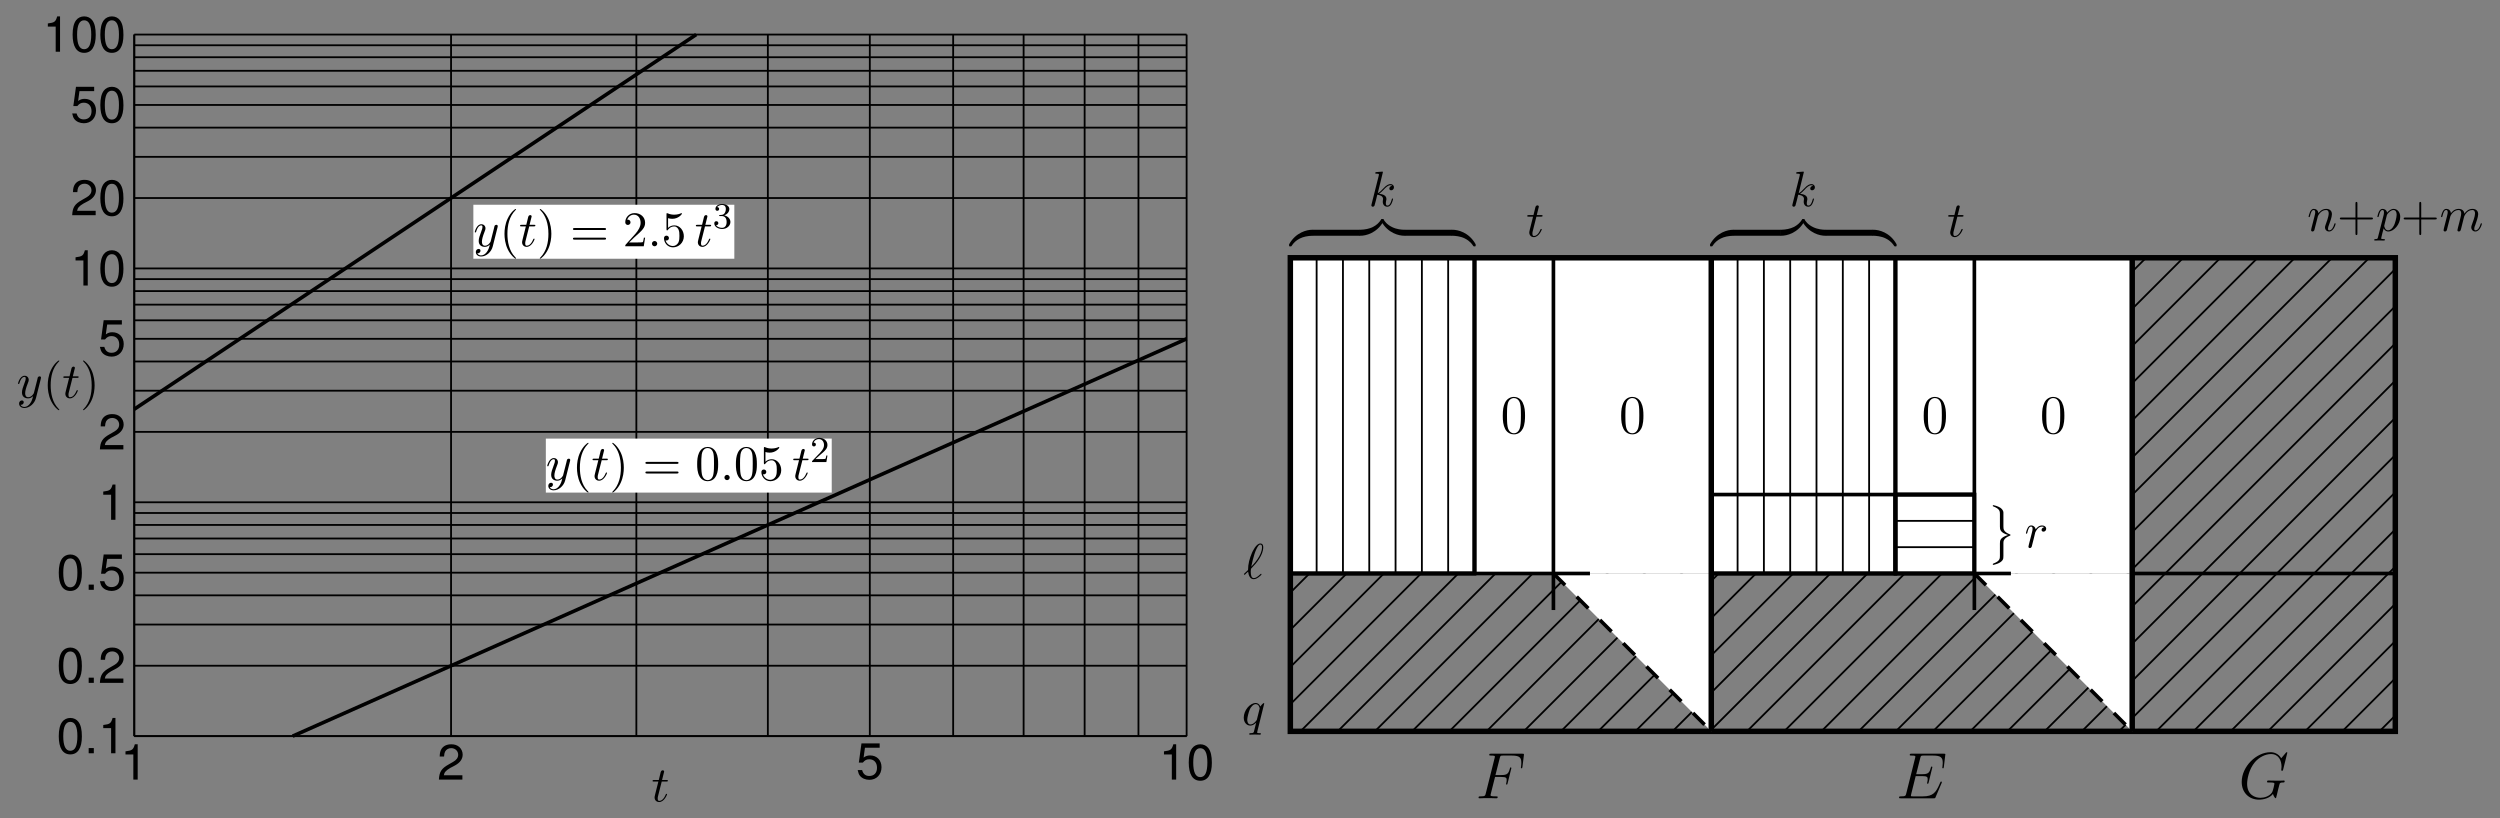 <?xml version="1.0" encoding="UTF-8"?>
<svg xmlns="http://www.w3.org/2000/svg" xmlns:xlink="http://www.w3.org/1999/xlink" width="547.348pt" height="179.109pt" viewBox="0 0 547.348 179.109" version="1.1">
<rect x="0" y="0" width="547.348" height="179.109" fill="#808080" stroke="none"/>
<defs>
<g>
<symbol overflow="visible" id="glyph0-0">
<path style="stroke:none;" d=""/>
</symbol>
<symbol overflow="visible" id="glyph0-1">
<path style="stroke:none;" d="M 3 -7.734 C 2.281 -7.734 1.625 -7.422 1.219 -6.875 C 0.719 -6.203 0.469 -5.172 0.469 -3.734 C 0.469 -1.141 1.344 0.25 3 0.25 C 4.641 0.25 5.531 -1.141 5.531 -3.672 C 5.531 -5.188 5.297 -6.188 4.781 -6.875 C 4.375 -7.422 3.734 -7.734 3 -7.734 Z M 3 -6.875 C 4.031 -6.875 4.547 -5.828 4.547 -3.766 C 4.547 -1.578 4.047 -0.547 2.984 -0.547 C 1.969 -0.547 1.453 -1.609 1.453 -3.734 C 1.453 -5.844 1.969 -6.875 3 -6.875 Z M 3 -6.875 "/>
</symbol>
<symbol overflow="visible" id="glyph0-2">
<path style="stroke:none;" d="M 2.078 -1.141 L 0.953 -1.141 L 0.953 0 L 2.078 0 Z M 2.078 -1.141 "/>
</symbol>
<symbol overflow="visible" id="glyph0-3">
<path style="stroke:none;" d="M 2.828 -5.5 L 2.828 0 L 3.781 0 L 3.781 -7.734 L 3.156 -7.734 C 2.812 -6.547 2.594 -6.375 1.109 -6.188 L 1.109 -5.5 Z M 2.828 -5.5 "/>
</symbol>
<symbol overflow="visible" id="glyph0-4">
<path style="stroke:none;" d="M 5.516 -0.953 L 1.453 -0.953 C 1.547 -1.578 1.891 -1.984 2.844 -2.547 L 3.938 -3.125 C 5.016 -3.719 5.578 -4.516 5.578 -5.469 C 5.578 -6.109 5.312 -6.703 4.859 -7.125 C 4.391 -7.531 3.828 -7.734 3.094 -7.734 C 2.109 -7.734 1.391 -7.391 0.953 -6.734 C 0.688 -6.312 0.562 -5.828 0.547 -5.047 L 1.5 -5.047 C 1.531 -5.578 1.609 -5.891 1.734 -6.141 C 1.984 -6.609 2.484 -6.891 3.062 -6.891 C 3.938 -6.891 4.594 -6.266 4.594 -5.438 C 4.594 -4.828 4.234 -4.312 3.547 -3.922 L 2.547 -3.344 C 0.922 -2.438 0.453 -1.703 0.375 0 L 5.516 0 Z M 5.516 -0.953 "/>
</symbol>
<symbol overflow="visible" id="glyph0-5">
<path style="stroke:none;" d="M 5.188 -7.734 L 1.203 -7.734 L 0.625 -3.516 L 1.5 -3.516 C 1.953 -4.062 2.328 -4.25 2.922 -4.25 C 3.953 -4.25 4.609 -3.531 4.609 -2.391 C 4.609 -1.281 3.969 -0.594 2.922 -0.594 C 2.078 -0.594 1.578 -1.031 1.344 -1.891 L 0.375 -1.891 C 0.516 -1.266 0.625 -0.953 0.844 -0.672 C 1.281 -0.094 2.078 0.25 2.938 0.25 C 4.5 0.25 5.594 -0.891 5.594 -2.516 C 5.594 -4.047 4.578 -5.094 3.094 -5.094 C 2.547 -5.094 2.109 -4.953 1.672 -4.625 L 1.969 -6.781 L 5.188 -6.781 Z M 5.188 -7.734 "/>
</symbol>
<symbol overflow="visible" id="glyph1-0">
<path style="stroke:none;" d=""/>
</symbol>
<symbol overflow="visible" id="glyph1-1">
<path style="stroke:none;" d="M 5.297 -4.156 C 5.344 -4.312 5.344 -4.328 5.344 -4.406 C 5.344 -4.609 5.188 -4.703 5.031 -4.703 C 4.922 -4.703 4.75 -4.641 4.641 -4.469 C 4.625 -4.422 4.531 -4.078 4.5 -3.875 C 4.422 -3.594 4.344 -3.297 4.281 -3.016 L 3.781 -1.047 C 3.734 -0.891 3.266 -0.125 2.547 -0.125 C 2 -0.125 1.875 -0.594 1.875 -1 C 1.875 -1.5 2.062 -2.188 2.438 -3.141 C 2.609 -3.594 2.656 -3.703 2.656 -3.922 C 2.656 -4.422 2.297 -4.828 1.75 -4.828 C 0.719 -4.828 0.312 -3.234 0.312 -3.141 C 0.312 -3.031 0.422 -3.031 0.453 -3.031 C 0.562 -3.031 0.562 -3.047 0.625 -3.234 C 0.922 -4.25 1.359 -4.578 1.719 -4.578 C 1.812 -4.578 2 -4.578 2 -4.234 C 2 -3.953 1.891 -3.672 1.812 -3.469 C 1.375 -2.312 1.172 -1.688 1.172 -1.172 C 1.172 -0.203 1.859 0.125 2.516 0.125 C 2.938 0.125 3.297 -0.062 3.609 -0.375 C 3.469 0.203 3.344 0.734 2.906 1.312 C 2.625 1.672 2.203 2 1.703 2 C 1.547 2 1.062 1.969 0.875 1.531 C 1.047 1.531 1.188 1.531 1.344 1.406 C 1.453 1.312 1.562 1.172 1.562 0.953 C 1.562 0.625 1.266 0.578 1.156 0.578 C 0.906 0.578 0.547 0.75 0.547 1.281 C 0.547 1.828 1.031 2.234 1.703 2.234 C 2.828 2.234 3.953 1.25 4.25 0.016 Z M 5.297 -4.156 "/>
</symbol>
<symbol overflow="visible" id="glyph1-2">
<path style="stroke:none;" d="M 2.25 -4.359 L 3.266 -4.359 C 3.484 -4.359 3.594 -4.359 3.594 -4.578 C 3.594 -4.703 3.484 -4.703 3.297 -4.703 L 2.328 -4.703 C 2.719 -6.25 2.781 -6.469 2.781 -6.531 C 2.781 -6.719 2.656 -6.828 2.469 -6.828 C 2.438 -6.828 2.125 -6.812 2.031 -6.438 L 1.609 -4.703 L 0.578 -4.703 C 0.359 -4.703 0.25 -4.703 0.25 -4.5 C 0.25 -4.359 0.344 -4.359 0.562 -4.359 L 1.516 -4.359 C 0.734 -1.266 0.688 -1.078 0.688 -0.891 C 0.688 -0.297 1.094 0.125 1.688 0.125 C 2.797 0.125 3.422 -1.469 3.422 -1.562 C 3.422 -1.672 3.344 -1.672 3.297 -1.672 C 3.203 -1.672 3.188 -1.641 3.125 -1.516 C 2.656 -0.375 2.078 -0.125 1.719 -0.125 C 1.484 -0.125 1.375 -0.266 1.375 -0.625 C 1.375 -0.891 1.391 -0.953 1.438 -1.141 Z M 2.25 -4.359 "/>
</symbol>
<symbol overflow="visible" id="glyph1-3">
<path style="stroke:none;" d="M 2.094 -0.578 C 2.094 -0.891 1.828 -1.156 1.516 -1.156 C 1.203 -1.156 0.938 -0.891 0.938 -0.578 C 0.938 -0.266 1.203 0 1.516 0 C 1.828 0 2.094 -0.266 2.094 -0.578 Z M 2.094 -0.578 "/>
</symbol>
<symbol overflow="visible" id="glyph1-4">
<path style="stroke:none;" d="M 3.125 -7.453 C 3.125 -7.453 3.125 -7.562 2.984 -7.562 C 2.734 -7.562 1.938 -7.484 1.656 -7.453 C 1.578 -7.453 1.453 -7.438 1.453 -7.234 C 1.453 -7.109 1.547 -7.109 1.719 -7.109 C 2.234 -7.109 2.25 -7.031 2.25 -6.922 L 2.219 -6.703 L 0.641 -0.422 C 0.594 -0.266 0.594 -0.25 0.594 -0.188 C 0.594 0.062 0.812 0.125 0.922 0.125 C 1.062 0.125 1.219 0.016 1.281 -0.109 C 1.344 -0.203 1.828 -2.219 1.891 -2.5 C 2.266 -2.469 3.156 -2.297 3.156 -1.578 C 3.156 -1.5 3.156 -1.453 3.125 -1.344 C 3.109 -1.203 3.094 -1.078 3.094 -0.953 C 3.094 -0.312 3.516 0.125 4.094 0.125 C 4.422 0.125 4.719 -0.047 4.953 -0.453 C 5.219 -0.938 5.344 -1.531 5.344 -1.562 C 5.344 -1.672 5.25 -1.672 5.219 -1.672 C 5.109 -1.672 5.094 -1.625 5.062 -1.469 C 4.844 -0.672 4.594 -0.125 4.109 -0.125 C 3.906 -0.125 3.766 -0.234 3.766 -0.625 C 3.766 -0.812 3.812 -1.062 3.844 -1.25 C 3.891 -1.422 3.891 -1.469 3.891 -1.578 C 3.891 -2.297 3.203 -2.609 2.281 -2.719 C 2.625 -2.922 2.969 -3.266 3.219 -3.531 C 3.734 -4.109 4.25 -4.578 4.781 -4.578 C 4.844 -4.578 4.859 -4.578 4.875 -4.562 C 5 -4.547 5.016 -4.547 5.109 -4.484 C 5.125 -4.469 5.125 -4.453 5.141 -4.438 C 4.625 -4.406 4.531 -3.984 4.531 -3.844 C 4.531 -3.672 4.641 -3.469 4.938 -3.469 C 5.219 -3.469 5.547 -3.703 5.547 -4.141 C 5.547 -4.453 5.297 -4.828 4.797 -4.828 C 4.5 -4.828 3.984 -4.734 3.203 -3.859 C 2.828 -3.453 2.406 -3.016 2 -2.844 Z M 3.125 -7.453 "/>
</symbol>
<symbol overflow="visible" id="glyph1-5">
<path style="stroke:none;" d="M 4.922 -4.703 C 4.922 -4.75 4.891 -4.812 4.828 -4.812 C 4.703 -4.812 4.266 -4.375 4.078 -4.062 C 3.844 -4.641 3.406 -4.828 3.062 -4.828 C 1.781 -4.828 0.438 -3.203 0.438 -1.625 C 0.438 -0.562 1.078 0.125 1.875 0.125 C 2.344 0.125 2.766 -0.141 3.156 -0.531 C 3.062 -0.156 2.703 1.312 2.672 1.422 C 2.578 1.719 2.5 1.766 1.891 1.781 C 1.75 1.781 1.641 1.781 1.641 2 C 1.641 2 1.641 2.109 1.781 2.109 C 2.125 2.109 2.516 2.078 2.875 2.078 C 3.234 2.078 3.625 2.109 3.984 2.109 C 4.047 2.109 4.188 2.109 4.188 1.891 C 4.188 1.781 4.078 1.781 3.906 1.781 C 3.375 1.781 3.375 1.703 3.375 1.609 C 3.375 1.531 3.406 1.469 3.422 1.359 Z M 1.906 -0.125 C 1.25 -0.125 1.203 -0.953 1.203 -1.141 C 1.203 -1.672 1.531 -2.859 1.719 -3.312 C 2.047 -4.125 2.625 -4.578 3.062 -4.578 C 3.781 -4.578 3.922 -3.703 3.922 -3.625 C 3.922 -3.562 3.328 -1.172 3.297 -1.125 C 3.125 -0.812 2.516 -0.125 1.906 -0.125 Z M 1.906 -0.125 "/>
</symbol>
<symbol overflow="visible" id="glyph1-6">
<path style="stroke:none;" d="M 0.172 -1.078 C 0.156 -1.047 0.125 -1.016 0.125 -0.969 C 0.125 -0.922 0.188 -0.828 0.25 -0.828 C 0.312 -0.828 0.344 -0.859 0.641 -1.172 C 0.734 -1.25 0.953 -1.453 1.031 -1.531 C 1.141 -0.672 1.469 0.125 2.25 0.125 C 2.688 0.125 3.078 -0.125 3.297 -0.281 C 3.453 -0.391 3.969 -0.812 3.969 -0.922 C 3.969 -0.953 3.938 -1.062 3.844 -1.062 C 3.812 -1.062 3.797 -1.047 3.703 -0.953 C 3 -0.266 2.594 -0.109 2.281 -0.109 C 1.781 -0.109 1.609 -0.672 1.609 -1.531 C 1.609 -1.594 1.641 -2.094 1.672 -2.156 C 1.688 -2.188 1.688 -2.203 1.906 -2.422 C 2.797 -3.297 4.344 -5.141 4.344 -6.844 C 4.344 -7.031 4.344 -7.688 3.703 -7.688 C 2.797 -7.688 1.984 -5.891 1.875 -5.641 C 1.359 -4.453 1.016 -3.172 1.016 -1.875 Z M 1.719 -2.609 C 1.75 -2.719 2.219 -5.141 2.828 -6.422 C 3.125 -7.016 3.359 -7.453 3.703 -7.453 C 4.078 -7.453 4.078 -7.062 4.078 -6.875 C 4.078 -5.062 2.25 -3.156 1.719 -2.609 Z M 1.719 -2.609 "/>
</symbol>
<symbol overflow="visible" id="glyph1-7">
<path style="stroke:none;" d="M 0.953 -0.641 C 0.922 -0.484 0.859 -0.234 0.859 -0.172 C 0.859 0.016 1.016 0.125 1.172 0.125 C 1.312 0.125 1.5 0.031 1.578 -0.188 C 1.594 -0.203 1.719 -0.719 1.781 -1 L 2.031 -1.969 C 2.094 -2.219 2.156 -2.453 2.219 -2.703 C 2.25 -2.891 2.344 -3.203 2.359 -3.25 C 2.516 -3.594 3.094 -4.578 4.141 -4.578 C 4.625 -4.578 4.719 -4.172 4.719 -3.812 C 4.719 -3.141 4.188 -1.75 4.016 -1.281 C 3.922 -1.031 3.906 -0.891 3.906 -0.781 C 3.906 -0.266 4.281 0.125 4.797 0.125 C 5.828 0.125 6.234 -1.469 6.234 -1.562 C 6.234 -1.672 6.125 -1.672 6.094 -1.672 C 5.984 -1.672 5.984 -1.641 5.938 -1.469 C 5.719 -0.734 5.359 -0.125 4.828 -0.125 C 4.641 -0.125 4.562 -0.234 4.562 -0.484 C 4.562 -0.75 4.656 -1.016 4.75 -1.25 C 4.969 -1.828 5.422 -3.031 5.422 -3.656 C 5.422 -4.391 4.953 -4.828 4.172 -4.828 C 3.188 -4.828 2.656 -4.125 2.469 -3.875 C 2.406 -4.484 1.969 -4.828 1.469 -4.828 C 0.953 -4.828 0.75 -4.391 0.641 -4.203 C 0.469 -3.828 0.312 -3.188 0.312 -3.141 C 0.312 -3.031 0.422 -3.031 0.453 -3.031 C 0.562 -3.031 0.562 -3.047 0.625 -3.281 C 0.812 -4.062 1.031 -4.578 1.422 -4.578 C 1.641 -4.578 1.766 -4.438 1.766 -4.078 C 1.766 -3.844 1.734 -3.734 1.594 -3.156 Z M 0.953 -0.641 "/>
</symbol>
<symbol overflow="visible" id="glyph1-8">
<path style="stroke:none;" d="M 0.484 1.328 C 0.406 1.703 0.375 1.781 -0.094 1.781 C -0.234 1.781 -0.344 1.781 -0.344 1.984 C -0.344 2.078 -0.297 2.109 -0.203 2.109 C 0.094 2.109 0.406 2.078 0.703 2.078 C 1.062 2.078 1.438 2.109 1.781 2.109 C 1.844 2.109 1.984 2.109 1.984 1.891 C 1.984 1.781 1.875 1.781 1.719 1.781 C 1.172 1.781 1.172 1.703 1.172 1.609 C 1.172 1.469 1.641 -0.312 1.719 -0.578 C 1.859 -0.266 2.156 0.125 2.719 0.125 C 3.984 0.125 5.344 -1.469 5.344 -3.078 C 5.344 -4.094 4.719 -4.828 3.891 -4.828 C 3.344 -4.828 2.828 -4.422 2.469 -4 C 2.359 -4.594 1.891 -4.828 1.484 -4.828 C 0.984 -4.828 0.781 -4.391 0.672 -4.203 C 0.484 -3.828 0.344 -3.172 0.344 -3.141 C 0.344 -3.031 0.453 -3.031 0.469 -3.031 C 0.578 -3.031 0.594 -3.047 0.656 -3.281 C 0.844 -4.062 1.062 -4.578 1.453 -4.578 C 1.641 -4.578 1.781 -4.5 1.781 -4.078 C 1.781 -3.828 1.75 -3.703 1.719 -3.516 Z M 2.406 -3.406 C 2.484 -3.703 2.781 -4 2.984 -4.172 C 3.359 -4.5 3.672 -4.578 3.859 -4.578 C 4.297 -4.578 4.562 -4.203 4.562 -3.562 C 4.562 -2.906 4.203 -1.656 4 -1.25 C 3.625 -0.484 3.109 -0.125 2.703 -0.125 C 1.984 -0.125 1.844 -1.031 1.844 -1.094 C 1.844 -1.109 1.844 -1.141 1.875 -1.266 Z M 2.406 -3.406 "/>
</symbol>
<symbol overflow="visible" id="glyph1-9">
<path style="stroke:none;" d="M 0.953 -0.641 C 0.922 -0.484 0.859 -0.234 0.859 -0.172 C 0.859 0.016 1.016 0.125 1.172 0.125 C 1.312 0.125 1.5 0.031 1.578 -0.188 C 1.594 -0.203 1.719 -0.719 1.781 -1 L 2.031 -1.969 C 2.094 -2.219 2.156 -2.453 2.219 -2.703 C 2.25 -2.891 2.344 -3.203 2.359 -3.25 C 2.516 -3.594 3.094 -4.578 4.141 -4.578 C 4.625 -4.578 4.719 -4.172 4.719 -3.812 C 4.719 -3.547 4.641 -3.234 4.562 -2.906 L 4.25 -1.641 L 4.031 -0.812 C 3.984 -0.594 3.891 -0.234 3.891 -0.172 C 3.891 0.016 4.047 0.125 4.203 0.125 C 4.547 0.125 4.609 -0.156 4.703 -0.5 C 4.859 -1.109 5.25 -2.703 5.359 -3.125 C 5.391 -3.266 5.969 -4.578 7.156 -4.578 C 7.625 -4.578 7.75 -4.203 7.75 -3.812 C 7.75 -3.203 7.281 -1.953 7.062 -1.375 C 6.969 -1.109 6.922 -1 6.922 -0.781 C 6.922 -0.266 7.312 0.125 7.812 0.125 C 8.844 0.125 9.25 -1.469 9.25 -1.562 C 9.25 -1.672 9.156 -1.672 9.125 -1.672 C 9.016 -1.672 9.016 -1.641 8.953 -1.469 C 8.797 -0.891 8.438 -0.125 7.844 -0.125 C 7.656 -0.125 7.578 -0.234 7.578 -0.484 C 7.578 -0.75 7.672 -1.016 7.781 -1.25 C 7.984 -1.828 8.438 -3.031 8.438 -3.656 C 8.438 -4.359 8 -4.828 7.188 -4.828 C 6.375 -4.828 5.812 -4.344 5.406 -3.766 C 5.406 -3.906 5.359 -4.281 5.062 -4.531 C 4.781 -4.766 4.438 -4.828 4.172 -4.828 C 3.188 -4.828 2.656 -4.125 2.469 -3.875 C 2.406 -4.5 1.953 -4.828 1.469 -4.828 C 0.953 -4.828 0.75 -4.391 0.656 -4.203 C 0.453 -3.812 0.312 -3.172 0.312 -3.141 C 0.312 -3.031 0.422 -3.031 0.453 -3.031 C 0.562 -3.031 0.562 -3.047 0.625 -3.281 C 0.812 -4.062 1.031 -4.578 1.422 -4.578 C 1.609 -4.578 1.766 -4.5 1.766 -4.078 C 1.766 -3.844 1.734 -3.734 1.594 -3.156 Z M 0.953 -0.641 "/>
</symbol>
<symbol overflow="visible" id="glyph1-10">
<path style="stroke:none;" d="M 0.953 -0.641 C 0.922 -0.484 0.859 -0.234 0.859 -0.172 C 0.859 0.016 1.016 0.125 1.172 0.125 C 1.312 0.125 1.5 0.031 1.578 -0.188 C 1.609 -0.234 1.969 -1.719 2.016 -1.906 C 2.109 -2.266 2.297 -3.031 2.359 -3.328 C 2.406 -3.469 2.719 -3.984 2.984 -4.219 C 3.062 -4.297 3.375 -4.578 3.844 -4.578 C 4.141 -4.578 4.297 -4.453 4.312 -4.453 C 3.984 -4.391 3.734 -4.141 3.734 -3.844 C 3.734 -3.672 3.859 -3.469 4.156 -3.469 C 4.453 -3.469 4.75 -3.719 4.75 -4.109 C 4.75 -4.5 4.406 -4.828 3.844 -4.828 C 3.141 -4.828 2.656 -4.281 2.453 -3.984 C 2.359 -4.469 1.969 -4.828 1.469 -4.828 C 0.953 -4.828 0.75 -4.391 0.656 -4.203 C 0.453 -3.828 0.312 -3.172 0.312 -3.141 C 0.312 -3.031 0.422 -3.031 0.453 -3.031 C 0.562 -3.031 0.562 -3.047 0.625 -3.281 C 0.812 -4.062 1.031 -4.578 1.422 -4.578 C 1.609 -4.578 1.766 -4.5 1.766 -4.078 C 1.766 -3.844 1.734 -3.734 1.594 -3.156 Z M 0.953 -0.641 "/>
</symbol>
<symbol overflow="visible" id="glyph2-0">
<path style="stroke:none;" d=""/>
</symbol>
<symbol overflow="visible" id="glyph2-1">
<path style="stroke:none;" d="M 3.609 2.625 C 3.609 2.578 3.609 2.562 3.422 2.375 C 2.062 1 1.719 -1.062 1.719 -2.719 C 1.719 -4.625 2.125 -6.516 3.469 -7.891 C 3.609 -8.016 3.609 -8.031 3.609 -8.078 C 3.609 -8.141 3.562 -8.172 3.5 -8.172 C 3.391 -8.172 2.406 -7.438 1.766 -6.047 C 1.203 -4.859 1.078 -3.641 1.078 -2.719 C 1.078 -1.875 1.203 -0.562 1.797 0.672 C 2.453 2.016 3.391 2.719 3.5 2.719 C 3.562 2.719 3.609 2.688 3.609 2.625 Z M 3.609 2.625 "/>
</symbol>
<symbol overflow="visible" id="glyph2-2">
<path style="stroke:none;" d="M 3.156 -2.719 C 3.156 -3.578 3.031 -4.891 2.438 -6.125 C 1.781 -7.469 0.844 -8.172 0.734 -8.172 C 0.672 -8.172 0.625 -8.141 0.625 -8.078 C 0.625 -8.031 0.625 -8.016 0.828 -7.812 C 1.891 -6.734 2.516 -5 2.516 -2.719 C 2.516 -0.859 2.109 1.062 0.766 2.438 C 0.625 2.562 0.625 2.578 0.625 2.625 C 0.625 2.688 0.672 2.719 0.734 2.719 C 0.844 2.719 1.828 1.984 2.469 0.594 C 3.016 -0.594 3.156 -1.812 3.156 -2.719 Z M 3.156 -2.719 "/>
</symbol>
<symbol overflow="visible" id="glyph2-3">
<path style="stroke:none;" d="M 7.5 -3.562 C 7.656 -3.562 7.859 -3.562 7.859 -3.781 C 7.859 -4 7.656 -4 7.5 -4 L 0.969 -4 C 0.812 -4 0.609 -4 0.609 -3.781 C 0.609 -3.562 0.812 -3.562 0.984 -3.562 Z M 7.5 -1.453 C 7.656 -1.453 7.859 -1.453 7.859 -1.672 C 7.859 -1.891 7.656 -1.891 7.5 -1.891 L 0.984 -1.891 C 0.812 -1.891 0.609 -1.891 0.609 -1.672 C 0.609 -1.453 0.812 -1.453 0.969 -1.453 Z M 7.5 -1.453 "/>
</symbol>
<symbol overflow="visible" id="glyph2-4">
<path style="stroke:none;" d="M 1.391 -0.844 L 2.547 -1.969 C 4.25 -3.469 4.891 -4.062 4.891 -5.141 C 4.891 -6.391 3.922 -7.266 2.578 -7.266 C 1.359 -7.266 0.547 -6.266 0.547 -5.297 C 0.547 -4.672 1.094 -4.672 1.125 -4.672 C 1.312 -4.672 1.688 -4.812 1.688 -5.25 C 1.688 -5.547 1.5 -5.828 1.109 -5.828 C 1.031 -5.828 1 -5.828 0.969 -5.812 C 1.219 -6.516 1.812 -6.922 2.438 -6.922 C 3.438 -6.922 3.906 -6.047 3.906 -5.141 C 3.906 -4.281 3.359 -3.406 2.766 -2.734 L 0.672 -0.406 C 0.547 -0.281 0.547 -0.266 0.547 0 L 4.594 0 L 4.891 -1.891 L 4.625 -1.891 C 4.562 -1.578 4.5 -1.094 4.391 -0.922 C 4.312 -0.844 3.594 -0.844 3.344 -0.844 Z M 1.391 -0.844 "/>
</symbol>
<symbol overflow="visible" id="glyph2-5">
<path style="stroke:none;" d="M 4.891 -2.188 C 4.891 -3.484 4 -4.578 2.828 -4.578 C 2.297 -4.578 1.828 -4.406 1.438 -4.031 L 1.438 -6.156 C 1.656 -6.078 2.016 -6.016 2.359 -6.016 C 3.703 -6.016 4.469 -7 4.469 -7.141 C 4.469 -7.203 4.438 -7.266 4.359 -7.266 C 4.359 -7.266 4.328 -7.266 4.281 -7.234 C 4.062 -7.125 3.516 -6.922 2.797 -6.922 C 2.359 -6.922 1.859 -6.984 1.344 -7.219 C 1.25 -7.25 1.234 -7.25 1.203 -7.25 C 1.094 -7.25 1.094 -7.172 1.094 -6.984 L 1.094 -3.766 C 1.094 -3.562 1.094 -3.484 1.25 -3.484 C 1.328 -3.484 1.359 -3.516 1.391 -3.578 C 1.516 -3.75 1.922 -4.344 2.797 -4.344 C 3.375 -4.344 3.641 -3.844 3.734 -3.641 C 3.906 -3.234 3.922 -2.812 3.922 -2.266 C 3.922 -1.891 3.922 -1.234 3.672 -0.781 C 3.406 -0.344 3 -0.062 2.5 -0.062 C 1.703 -0.062 1.078 -0.641 0.891 -1.281 C 0.922 -1.281 0.953 -1.266 1.078 -1.266 C 1.438 -1.266 1.625 -1.531 1.625 -1.797 C 1.625 -2.062 1.438 -2.328 1.078 -2.328 C 0.922 -2.328 0.547 -2.25 0.547 -1.75 C 0.547 -0.812 1.297 0.234 2.516 0.234 C 3.781 0.234 4.891 -0.812 4.891 -2.188 Z M 4.891 -2.188 "/>
</symbol>
<symbol overflow="visible" id="glyph2-6">
<path style="stroke:none;" d="M 5.016 -3.484 C 5.016 -4.359 4.969 -5.234 4.578 -6.047 C 4.078 -7.094 3.188 -7.266 2.719 -7.266 C 2.078 -7.266 1.281 -6.984 0.828 -5.969 C 0.484 -5.219 0.422 -4.359 0.422 -3.484 C 0.422 -2.672 0.469 -1.688 0.922 -0.859 C 1.391 0.016 2.188 0.234 2.719 0.234 C 3.297 0.234 4.141 0.016 4.609 -1.031 C 4.969 -1.781 5.016 -2.625 5.016 -3.484 Z M 2.719 0 C 2.297 0 1.641 -0.266 1.453 -1.312 C 1.328 -1.969 1.328 -2.984 1.328 -3.625 C 1.328 -4.312 1.328 -5.031 1.422 -5.625 C 1.625 -6.922 2.438 -7.031 2.719 -7.031 C 3.078 -7.031 3.797 -6.828 4 -5.75 C 4.109 -5.141 4.109 -4.312 4.109 -3.625 C 4.109 -2.797 4.109 -2.062 3.984 -1.359 C 3.828 -0.328 3.203 0 2.719 0 Z M 2.719 0 "/>
</symbol>
<symbol overflow="visible" id="glyph2-7">
<path style="stroke:none;" d="M 4.453 -2.516 L 7.5 -2.516 C 7.656 -2.516 7.859 -2.516 7.859 -2.719 C 7.859 -2.938 7.656 -2.938 7.5 -2.938 L 4.453 -2.938 L 4.453 -6 C 4.453 -6.156 4.453 -6.359 4.25 -6.359 C 4.031 -6.359 4.031 -6.156 4.031 -6 L 4.031 -2.938 L 0.969 -2.938 C 0.812 -2.938 0.609 -2.938 0.609 -2.719 C 0.609 -2.516 0.812 -2.516 0.969 -2.516 L 4.031 -2.516 L 4.031 0.547 C 4.031 0.703 4.031 0.906 4.25 0.906 C 4.453 0.906 4.453 0.703 4.453 0.547 Z M 4.453 -2.516 "/>
</symbol>
<symbol overflow="visible" id="glyph3-0">
<path style="stroke:none;" d=""/>
</symbol>
<symbol overflow="visible" id="glyph3-1">
<path style="stroke:none;" d="M 2.016 -2.656 C 2.641 -2.656 3.047 -2.203 3.047 -1.359 C 3.047 -0.359 2.484 -0.078 2.062 -0.078 C 1.625 -0.078 1.016 -0.234 0.734 -0.656 C 1.031 -0.656 1.234 -0.844 1.234 -1.094 C 1.234 -1.359 1.047 -1.531 0.781 -1.531 C 0.578 -1.531 0.344 -1.406 0.344 -1.078 C 0.344 -0.328 1.156 0.172 2.078 0.172 C 3.125 0.172 3.875 -0.562 3.875 -1.359 C 3.875 -2.031 3.344 -2.625 2.531 -2.812 C 3.156 -3.031 3.641 -3.562 3.641 -4.203 C 3.641 -4.844 2.922 -5.297 2.094 -5.297 C 1.234 -5.297 0.594 -4.844 0.594 -4.234 C 0.594 -3.938 0.781 -3.812 1 -3.812 C 1.25 -3.812 1.406 -3.984 1.406 -4.219 C 1.406 -4.516 1.141 -4.625 0.969 -4.625 C 1.312 -5.062 1.922 -5.094 2.062 -5.094 C 2.266 -5.094 2.875 -5.031 2.875 -4.203 C 2.875 -3.656 2.641 -3.312 2.531 -3.188 C 2.297 -2.938 2.109 -2.922 1.625 -2.891 C 1.469 -2.891 1.406 -2.875 1.406 -2.766 C 1.406 -2.656 1.484 -2.656 1.625 -2.656 Z M 2.016 -2.656 "/>
</symbol>
<symbol overflow="visible" id="glyph3-2">
<path style="stroke:none;" d="M 2.25 -1.625 C 2.375 -1.75 2.703 -2.016 2.844 -2.125 C 3.328 -2.578 3.797 -3.016 3.797 -3.734 C 3.797 -4.688 3 -5.297 2.016 -5.297 C 1.047 -5.297 0.422 -4.578 0.422 -3.859 C 0.422 -3.469 0.734 -3.422 0.844 -3.422 C 1.016 -3.422 1.266 -3.531 1.266 -3.844 C 1.266 -4.25 0.859 -4.25 0.766 -4.25 C 1 -4.844 1.531 -5.031 1.922 -5.031 C 2.656 -5.031 3.047 -4.406 3.047 -3.734 C 3.047 -2.906 2.469 -2.297 1.516 -1.344 L 0.516 -0.297 C 0.422 -0.219 0.422 -0.203 0.422 0 L 3.562 0 L 3.797 -1.422 L 3.547 -1.422 C 3.531 -1.266 3.469 -0.875 3.375 -0.719 C 3.328 -0.656 2.719 -0.656 2.594 -0.656 L 1.172 -0.656 Z M 2.25 -1.625 "/>
</symbol>
<symbol overflow="visible" id="glyph4-0">
<path style="stroke:none;" d=""/>
</symbol>
<symbol overflow="visible" id="glyph4-1">
<path style="stroke:none;" d="M 5.359 -3.828 C 5.359 -4.812 5.297 -5.781 4.859 -6.688 C 4.375 -7.688 3.516 -7.953 2.922 -7.953 C 2.234 -7.953 1.391 -7.609 0.938 -6.609 C 0.609 -5.859 0.484 -5.109 0.484 -3.828 C 0.484 -2.672 0.578 -1.797 1 -0.938 C 1.469 -0.031 2.297 0.25 2.922 0.25 C 3.953 0.25 4.547 -0.375 4.906 -1.062 C 5.328 -1.953 5.359 -3.125 5.359 -3.828 Z M 2.922 0.016 C 2.531 0.016 1.75 -0.203 1.531 -1.5 C 1.406 -2.219 1.406 -3.125 1.406 -3.969 C 1.406 -4.953 1.406 -5.828 1.594 -6.531 C 1.797 -7.344 2.406 -7.703 2.922 -7.703 C 3.375 -7.703 4.062 -7.438 4.297 -6.406 C 4.453 -5.719 4.453 -4.781 4.453 -3.969 C 4.453 -3.172 4.453 -2.266 4.312 -1.531 C 4.094 -0.219 3.328 0.016 2.922 0.016 Z M 2.922 0.016 "/>
</symbol>
<symbol overflow="visible" id="glyph5-0">
<path style="stroke:none;" d=""/>
</symbol>
<symbol overflow="visible" id="glyph5-1">
<path style="stroke:none;" d="M 5.016 -1 C 5.016 -1.297 5.016 -1.312 4.781 -1.312 C 3.672 -1.312 1.219 -0.781 -0.266 1.875 L -0.266 2.047 C -0.266 2.328 -0.25 2.328 0 2.328 C 0.203 2.328 0.219 2.328 0.266 2.25 C 1.172 0.812 2.672 0.047 4.891 0 C 5.016 0 5.016 -0.078 5.016 -0.312 Z M 5.016 -1 "/>
</symbol>
<symbol overflow="visible" id="glyph5-2">
<path style="stroke:none;" d="M 5.172 -3.359 C 5.172 -3.625 5.156 -3.641 4.906 -3.641 C 4.703 -3.641 4.688 -3.625 4.641 -3.562 C 3.734 -2.125 2.234 -1.359 0.016 -1.312 C -0.109 -1.312 -0.109 -1.234 -0.109 -1 L -0.109 -0.312 C -0.109 -0.016 -0.109 0 0.125 0 C 1.234 0 3.688 -0.531 5.172 -3.188 Z M 5.172 -3.359 "/>
</symbol>
<symbol overflow="visible" id="glyph5-3">
<path style="stroke:none;" d="M 5.016 -1 C 5.016 -1.25 5.016 -1.312 4.859 -1.312 C 4.203 -1.312 3.125 -1.406 2.141 -1.891 C 0.953 -2.469 0.516 -3.156 0.234 -3.594 C 0.203 -3.641 0.141 -3.641 0 -3.641 C -0.25 -3.641 -0.266 -3.625 -0.266 -3.359 L -0.266 -3.188 C 1.219 -0.516 3.672 0 4.781 0 C 5.016 0 5.016 -0.016 5.016 -0.312 Z M 5.016 -1 "/>
</symbol>
<symbol overflow="visible" id="glyph5-4">
<path style="stroke:none;" d="M 5.172 1.875 C 3.688 -0.797 1.234 -1.312 0.125 -1.312 C -0.109 -1.312 -0.109 -1.297 -0.109 -1 L -0.109 -0.312 C -0.109 -0.047 -0.109 0 0.047 0 C 0.703 0.016 1.781 0.094 2.766 0.578 C 3.953 1.172 4.391 1.859 4.672 2.281 C 4.703 2.328 4.766 2.328 4.906 2.328 C 5.156 2.328 5.172 2.328 5.172 2.047 Z M 5.172 1.875 "/>
</symbol>
<symbol overflow="visible" id="glyph5-5">
<path style="stroke:none;" d="M 3.562 7.859 C 3.562 7.5 3.562 6.812 4.953 6.266 C 5.094 6.203 5.109 6.203 5.109 6.094 C 5.109 6.078 5.109 6 5.031 5.984 C 3.562 5.406 3.562 4.812 3.562 4.188 L 3.562 1.172 C 3.531 0.594 3.047 0.25 2.875 0.125 C 2.406 -0.188 1.5 -0.438 1.375 -0.438 C 1.266 -0.438 1.234 -0.375 1.234 -0.297 C 1.234 -0.203 1.281 -0.172 1.359 -0.156 C 2.797 0.391 2.797 0.938 2.797 1.547 L 2.797 4.219 C 2.797 4.828 2.797 5.562 4.562 6.094 C 2.797 6.688 2.797 7.312 2.797 8 L 2.797 10.672 C 2.797 11.234 2.797 11.812 1.406 12.328 C 1.281 12.391 1.234 12.406 1.234 12.5 C 1.234 12.578 1.266 12.641 1.375 12.641 C 1.391 12.641 2.828 12.375 3.344 11.641 C 3.562 11.328 3.562 11.094 3.562 10.672 Z M 3.562 7.859 "/>
</symbol>
<symbol overflow="visible" id="glyph6-0">
<path style="stroke:none;" d=""/>
</symbol>
<symbol overflow="visible" id="glyph6-1">
<path style="stroke:none;" d="M 4.266 -4.672 L 5.641 -4.672 C 6.734 -4.672 6.812 -4.438 6.812 -4.016 C 6.812 -3.828 6.781 -3.625 6.719 -3.312 C 6.688 -3.25 6.672 -3.188 6.672 -3.156 C 6.672 -3.062 6.734 -3 6.828 -3 C 6.938 -3 6.953 -3.062 7.016 -3.281 L 7.844 -6.625 C 7.844 -6.688 7.797 -6.766 7.703 -6.766 C 7.578 -6.766 7.562 -6.719 7.5 -6.469 C 7.203 -5.391 6.906 -5.094 5.672 -5.094 L 4.359 -5.094 L 5.297 -8.812 C 5.422 -9.312 5.453 -9.359 6.031 -9.359 L 7.953 -9.359 C 9.75 -9.359 10.016 -8.828 10.016 -7.797 C 10.016 -7.719 10.016 -7.406 9.969 -7.031 C 9.953 -6.969 9.922 -6.781 9.922 -6.734 C 9.922 -6.609 10 -6.562 10.078 -6.562 C 10.188 -6.562 10.234 -6.625 10.266 -6.891 L 10.578 -9.391 C 10.578 -9.438 10.594 -9.578 10.594 -9.609 C 10.594 -9.766 10.469 -9.766 10.219 -9.766 L 3.406 -9.766 C 3.141 -9.766 3 -9.766 3 -9.516 C 3 -9.359 3.094 -9.359 3.344 -9.359 C 4.234 -9.359 4.234 -9.25 4.234 -9.094 C 4.234 -9.016 4.219 -8.969 4.172 -8.812 L 2.234 -1.062 C 2.109 -0.562 2.078 -0.422 1.078 -0.422 C 0.797 -0.422 0.656 -0.422 0.656 -0.156 C 0.656 0 0.781 0 0.875 0 C 1.141 0 1.438 -0.031 1.703 -0.031 L 3.578 -0.031 C 3.891 -0.031 4.234 0 4.547 0 C 4.672 0 4.844 0 4.844 -0.266 C 4.844 -0.422 4.766 -0.422 4.453 -0.422 C 3.312 -0.422 3.281 -0.516 3.281 -0.734 C 3.281 -0.797 3.312 -0.922 3.344 -1.016 Z M 4.266 -4.672 "/>
</symbol>
<symbol overflow="visible" id="glyph6-2">
<path style="stroke:none;" d="M 9.969 -3.328 C 9.984 -3.375 10.031 -3.469 10.031 -3.531 C 10.031 -3.594 9.969 -3.672 9.891 -3.672 C 9.828 -3.672 9.797 -3.656 9.75 -3.609 C 9.719 -3.594 9.719 -3.578 9.594 -3.281 C 8.75 -1.281 8.141 -0.422 5.844 -0.422 L 3.75 -0.422 C 3.547 -0.422 3.516 -0.422 3.422 -0.438 C 3.266 -0.438 3.25 -0.469 3.25 -0.594 C 3.25 -0.688 3.281 -0.781 3.312 -0.906 L 4.297 -4.859 L 5.719 -4.859 C 6.844 -4.859 6.922 -4.625 6.922 -4.188 C 6.922 -4.047 6.922 -3.922 6.828 -3.484 C 6.797 -3.422 6.781 -3.375 6.781 -3.328 C 6.781 -3.234 6.859 -3.188 6.938 -3.188 C 7.078 -3.188 7.078 -3.281 7.141 -3.484 L 7.953 -6.812 C 7.953 -6.891 7.906 -6.953 7.812 -6.953 C 7.688 -6.953 7.672 -6.906 7.609 -6.703 C 7.328 -5.594 7.047 -5.281 5.766 -5.281 L 4.406 -5.281 L 5.297 -8.812 C 5.422 -9.312 5.453 -9.359 6.031 -9.359 L 8.094 -9.359 C 9.859 -9.359 10.219 -8.875 10.219 -7.781 C 10.219 -7.781 10.219 -7.375 10.156 -6.906 C 10.141 -6.844 10.125 -6.75 10.125 -6.734 C 10.125 -6.609 10.203 -6.562 10.281 -6.562 C 10.391 -6.562 10.438 -6.625 10.469 -6.891 L 10.766 -9.391 C 10.766 -9.438 10.797 -9.578 10.797 -9.609 C 10.797 -9.766 10.672 -9.766 10.406 -9.766 L 3.406 -9.766 C 3.141 -9.766 3 -9.766 3 -9.516 C 3 -9.359 3.094 -9.359 3.344 -9.359 C 4.234 -9.359 4.234 -9.25 4.234 -9.094 C 4.234 -9.016 4.219 -8.969 4.172 -8.812 L 2.234 -1.062 C 2.109 -0.562 2.078 -0.422 1.078 -0.422 C 0.797 -0.422 0.656 -0.422 0.656 -0.156 C 0.656 0 0.75 0 1.031 0 L 8.234 0 C 8.547 0 8.562 -0.016 8.656 -0.25 Z M 9.969 -3.328 "/>
</symbol>
<symbol overflow="visible" id="glyph6-3">
<path style="stroke:none;" d="M 10.703 -9.969 C 10.703 -10.094 10.594 -10.094 10.578 -10.094 C 10.547 -10.094 10.484 -10.094 10.375 -9.953 L 9.375 -8.766 C 9.312 -8.875 9.016 -9.375 8.469 -9.703 C 7.844 -10.094 7.234 -10.094 7.016 -10.094 C 3.938 -10.094 0.719 -6.969 0.719 -3.578 C 0.719 -1.219 2.359 0.297 4.5 0.297 C 5.531 0.297 6.844 -0.047 7.562 -0.953 C 7.719 -0.406 8.031 -0.016 8.141 -0.016 C 8.203 -0.016 8.219 -0.062 8.234 -0.062 C 8.25 -0.094 8.359 -0.594 8.438 -0.844 L 8.656 -1.766 C 8.781 -2.234 8.828 -2.438 8.938 -2.875 C 9.078 -3.406 9.109 -3.453 9.891 -3.469 C 9.953 -3.469 10.125 -3.469 10.125 -3.75 C 10.125 -3.891 9.984 -3.891 9.938 -3.891 C 9.703 -3.891 9.422 -3.859 9.172 -3.859 L 8.391 -3.859 C 7.781 -3.859 7.156 -3.891 6.562 -3.891 C 6.438 -3.891 6.266 -3.891 6.266 -3.625 C 6.266 -3.484 6.391 -3.484 6.391 -3.469 L 6.734 -3.469 C 7.875 -3.469 7.875 -3.359 7.875 -3.141 C 7.875 -3.125 7.609 -1.672 7.328 -1.25 C 6.781 -0.438 5.656 -0.109 4.812 -0.109 C 3.703 -0.109 1.906 -0.688 1.906 -3.172 C 1.906 -4.125 2.25 -6.328 3.641 -7.953 C 4.547 -8.984 5.875 -9.688 7.141 -9.688 C 8.828 -9.688 9.438 -8.234 9.438 -6.906 C 9.438 -6.688 9.375 -6.375 9.375 -6.172 C 9.375 -6.031 9.531 -6.031 9.562 -6.031 C 9.719 -6.031 9.734 -6.047 9.797 -6.312 Z M 10.703 -9.969 "/>
</symbol>
</g>
</defs>
<g id="surface1">
<path style="fill:none;stroke-width:0.4;stroke-linecap:butt;stroke-linejoin:miter;stroke:rgb(0%,0%,0%);stroke-opacity:1;stroke-miterlimit:10;" d="M 25.924 -71.531 L 256.326 -71.531 " transform="matrix(1,0,0,-1,3.471,89.637)"/>
<g style="fill:rgb(0%,0%,0%);fill-opacity:1;">
  <use xlink:href="#glyph0-1" x="12.397" y="164.92"/>
  <use xlink:href="#glyph0-2" x="18.462" y="164.92"/>
  <use xlink:href="#glyph0-3" x="21.495" y="164.92"/>
</g>
<path style="fill:none;stroke-width:0.4;stroke-linecap:butt;stroke-linejoin:miter;stroke:rgb(0%,0%,0%);stroke-opacity:1;stroke-miterlimit:10;" d="M 25.924 -56.117 L 256.326 -56.117 " transform="matrix(1,0,0,-1,3.471,89.637)"/>
<g style="fill:rgb(0%,0%,0%);fill-opacity:1;">
  <use xlink:href="#glyph0-1" x="12.397" y="149.508"/>
  <use xlink:href="#glyph0-2" x="18.462" y="149.508"/>
  <use xlink:href="#glyph0-4" x="21.495" y="149.508"/>
</g>
<path style="fill:none;stroke-width:0.4;stroke-linecap:butt;stroke-linejoin:miter;stroke:rgb(0%,0%,0%);stroke-opacity:1;stroke-miterlimit:10;" d="M 25.924 -47.101 L 256.326 -47.101 " transform="matrix(1,0,0,-1,3.471,89.637)"/>
<path style="fill:none;stroke-width:0.4;stroke-linecap:butt;stroke-linejoin:miter;stroke:rgb(0%,0%,0%);stroke-opacity:1;stroke-miterlimit:10;" d="M 25.924 -40.707 L 256.326 -40.707 " transform="matrix(1,0,0,-1,3.471,89.637)"/>
<path style="fill:none;stroke-width:0.4;stroke-linecap:butt;stroke-linejoin:miter;stroke:rgb(0%,0%,0%);stroke-opacity:1;stroke-miterlimit:10;" d="M 25.924 -35.746 L 256.326 -35.746 " transform="matrix(1,0,0,-1,3.471,89.637)"/>
<g style="fill:rgb(0%,0%,0%);fill-opacity:1;">
  <use xlink:href="#glyph0-1" x="12.397" y="129.134"/>
  <use xlink:href="#glyph0-2" x="18.462" y="129.134"/>
  <use xlink:href="#glyph0-5" x="21.495" y="129.134"/>
</g>
<path style="fill:none;stroke-width:0.4;stroke-linecap:butt;stroke-linejoin:miter;stroke:rgb(0%,0%,0%);stroke-opacity:1;stroke-miterlimit:10;" d="M 25.924 -31.691 L 256.326 -31.691 " transform="matrix(1,0,0,-1,3.471,89.637)"/>
<path style="fill:none;stroke-width:0.4;stroke-linecap:butt;stroke-linejoin:miter;stroke:rgb(0%,0%,0%);stroke-opacity:1;stroke-miterlimit:10;" d="M 25.924 -28.261 L 256.326 -28.261 " transform="matrix(1,0,0,-1,3.471,89.637)"/>
<path style="fill:none;stroke-width:0.4;stroke-linecap:butt;stroke-linejoin:miter;stroke:rgb(0%,0%,0%);stroke-opacity:1;stroke-miterlimit:10;" d="M 25.924 -25.293 L 256.326 -25.293 " transform="matrix(1,0,0,-1,3.471,89.637)"/>
<path style="fill:none;stroke-width:0.4;stroke-linecap:butt;stroke-linejoin:miter;stroke:rgb(0%,0%,0%);stroke-opacity:1;stroke-miterlimit:10;" d="M 25.924 -22.675 L 256.326 -22.675 " transform="matrix(1,0,0,-1,3.471,89.637)"/>
<path style="fill:none;stroke-width:0.4;stroke-linecap:butt;stroke-linejoin:miter;stroke:rgb(0%,0%,0%);stroke-opacity:1;stroke-miterlimit:10;" d="M 25.924 -20.332 L 256.326 -20.332 " transform="matrix(1,0,0,-1,3.471,89.637)"/>
<g style="fill:rgb(0%,0%,0%);fill-opacity:1;">
  <use xlink:href="#glyph0-3" x="21.495" y="113.811"/>
</g>
<path style="fill:none;stroke-width:0.4;stroke-linecap:butt;stroke-linejoin:miter;stroke:rgb(0%,0%,0%);stroke-opacity:1;stroke-miterlimit:10;" d="M 25.924 -4.918 L 256.326 -4.918 " transform="matrix(1,0,0,-1,3.471,89.637)"/>
<g style="fill:rgb(0%,0%,0%);fill-opacity:1;">
  <use xlink:href="#glyph0-4" x="21.495" y="98.398"/>
</g>
<path style="fill:none;stroke-width:0.4;stroke-linecap:butt;stroke-linejoin:miter;stroke:rgb(0%,0%,0%);stroke-opacity:1;stroke-miterlimit:10;" d="M 25.924 4.098 L 256.326 4.098 " transform="matrix(1,0,0,-1,3.471,89.637)"/>
<path style="fill:none;stroke-width:0.4;stroke-linecap:butt;stroke-linejoin:miter;stroke:rgb(0%,0%,0%);stroke-opacity:1;stroke-miterlimit:10;" d="M 25.924 10.492 L 256.326 10.492 " transform="matrix(1,0,0,-1,3.471,89.637)"/>
<path style="fill:none;stroke-width:0.4;stroke-linecap:butt;stroke-linejoin:miter;stroke:rgb(0%,0%,0%);stroke-opacity:1;stroke-miterlimit:10;" d="M 25.924 15.457 L 256.326 15.457 " transform="matrix(1,0,0,-1,3.471,89.637)"/>
<g style="fill:rgb(0%,0%,0%);fill-opacity:1;">
  <use xlink:href="#glyph0-5" x="21.495" y="77.833"/>
</g>
<path style="fill:none;stroke-width:0.4;stroke-linecap:butt;stroke-linejoin:miter;stroke:rgb(0%,0%,0%);stroke-opacity:1;stroke-miterlimit:10;" d="M 25.924 19.508 L 256.326 19.508 " transform="matrix(1,0,0,-1,3.471,89.637)"/>
<path style="fill:none;stroke-width:0.4;stroke-linecap:butt;stroke-linejoin:miter;stroke:rgb(0%,0%,0%);stroke-opacity:1;stroke-miterlimit:10;" d="M 25.924 22.938 L 256.326 22.938 " transform="matrix(1,0,0,-1,3.471,89.637)"/>
<path style="fill:none;stroke-width:0.4;stroke-linecap:butt;stroke-linejoin:miter;stroke:rgb(0%,0%,0%);stroke-opacity:1;stroke-miterlimit:10;" d="M 25.924 25.907 L 256.326 25.907 " transform="matrix(1,0,0,-1,3.471,89.637)"/>
<path style="fill:none;stroke-width:0.4;stroke-linecap:butt;stroke-linejoin:miter;stroke:rgb(0%,0%,0%);stroke-opacity:1;stroke-miterlimit:10;" d="M 25.924 28.528 L 256.326 28.528 " transform="matrix(1,0,0,-1,3.471,89.637)"/>
<path style="fill:none;stroke-width:0.4;stroke-linecap:butt;stroke-linejoin:miter;stroke:rgb(0%,0%,0%);stroke-opacity:1;stroke-miterlimit:10;" d="M 25.924 30.867 L 256.326 30.867 " transform="matrix(1,0,0,-1,3.471,89.637)"/>
<g style="fill:rgb(0%,0%,0%);fill-opacity:1;">
  <use xlink:href="#glyph0-3" x="15.43" y="62.522"/>
  <use xlink:href="#glyph0-1" x="21.495" y="62.522"/>
</g>
<path style="fill:none;stroke-width:0.4;stroke-linecap:butt;stroke-linejoin:miter;stroke:rgb(0%,0%,0%);stroke-opacity:1;stroke-miterlimit:10;" d="M 25.924 46.282 L 256.326 46.282 " transform="matrix(1,0,0,-1,3.471,89.637)"/>
<g style="fill:rgb(0%,0%,0%);fill-opacity:1;">
  <use xlink:href="#glyph0-4" x="15.43" y="47.109"/>
  <use xlink:href="#glyph0-1" x="21.495" y="47.109"/>
</g>
<path style="fill:none;stroke-width:0.4;stroke-linecap:butt;stroke-linejoin:miter;stroke:rgb(0%,0%,0%);stroke-opacity:1;stroke-miterlimit:10;" d="M 25.924 55.297 L 256.326 55.297 " transform="matrix(1,0,0,-1,3.471,89.637)"/>
<path style="fill:none;stroke-width:0.4;stroke-linecap:butt;stroke-linejoin:miter;stroke:rgb(0%,0%,0%);stroke-opacity:1;stroke-miterlimit:10;" d="M 25.924 61.696 L 256.326 61.696 " transform="matrix(1,0,0,-1,3.471,89.637)"/>
<path style="fill:none;stroke-width:0.4;stroke-linecap:butt;stroke-linejoin:miter;stroke:rgb(0%,0%,0%);stroke-opacity:1;stroke-miterlimit:10;" d="M 25.924 66.657 L 256.326 66.657 " transform="matrix(1,0,0,-1,3.471,89.637)"/>
<g style="fill:rgb(0%,0%,0%);fill-opacity:1;">
  <use xlink:href="#glyph0-5" x="15.43" y="26.734"/>
  <use xlink:href="#glyph0-1" x="21.495" y="26.734"/>
</g>
<path style="fill:none;stroke-width:0.4;stroke-linecap:butt;stroke-linejoin:miter;stroke:rgb(0%,0%,0%);stroke-opacity:1;stroke-miterlimit:10;" d="M 25.924 70.711 L 256.326 70.711 " transform="matrix(1,0,0,-1,3.471,89.637)"/>
<path style="fill:none;stroke-width:0.4;stroke-linecap:butt;stroke-linejoin:miter;stroke:rgb(0%,0%,0%);stroke-opacity:1;stroke-miterlimit:10;" d="M 25.924 74.137 L 256.326 74.137 " transform="matrix(1,0,0,-1,3.471,89.637)"/>
<path style="fill:none;stroke-width:0.4;stroke-linecap:butt;stroke-linejoin:miter;stroke:rgb(0%,0%,0%);stroke-opacity:1;stroke-miterlimit:10;" d="M 25.924 77.106 L 256.326 77.106 " transform="matrix(1,0,0,-1,3.471,89.637)"/>
<path style="fill:none;stroke-width:0.4;stroke-linecap:butt;stroke-linejoin:miter;stroke:rgb(0%,0%,0%);stroke-opacity:1;stroke-miterlimit:10;" d="M 25.924 79.727 L 256.326 79.727 " transform="matrix(1,0,0,-1,3.471,89.637)"/>
<path style="fill:none;stroke-width:0.4;stroke-linecap:butt;stroke-linejoin:miter;stroke:rgb(0%,0%,0%);stroke-opacity:1;stroke-miterlimit:10;" d="M 25.924 82.071 L 256.326 82.071 " transform="matrix(1,0,0,-1,3.471,89.637)"/>
<g style="fill:rgb(0%,0%,0%);fill-opacity:1;">
  <use xlink:href="#glyph0-3" x="9.364" y="11.321"/>
  <use xlink:href="#glyph0-1" x="15.429" y="11.321"/>
  <use xlink:href="#glyph0-1" x="21.495" y="11.321"/>
</g>
<path style="fill:none;stroke-width:0.4;stroke-linecap:butt;stroke-linejoin:miter;stroke:rgb(0%,0%,0%);stroke-opacity:1;stroke-miterlimit:10;" d="M 25.924 -71.531 L 25.924 82.071 " transform="matrix(1,0,0,-1,3.471,89.637)"/>
<g style="fill:rgb(0%,0%,0%);fill-opacity:1;">
  <use xlink:href="#glyph0-3" x="26.363" y="170.688"/>
</g>
<path style="fill:none;stroke-width:0.4;stroke-linecap:butt;stroke-linejoin:miter;stroke:rgb(0%,0%,0%);stroke-opacity:1;stroke-miterlimit:10;" d="M 95.283 -71.531 L 95.283 82.071 " transform="matrix(1,0,0,-1,3.471,89.637)"/>
<g style="fill:rgb(0%,0%,0%);fill-opacity:1;">
  <use xlink:href="#glyph0-4" x="95.719" y="170.688"/>
</g>
<path style="fill:none;stroke-width:0.4;stroke-linecap:butt;stroke-linejoin:miter;stroke:rgb(0%,0%,0%);stroke-opacity:1;stroke-miterlimit:10;" d="M 135.853 -71.531 L 135.853 82.071 " transform="matrix(1,0,0,-1,3.471,89.637)"/>
<path style="fill:none;stroke-width:0.4;stroke-linecap:butt;stroke-linejoin:miter;stroke:rgb(0%,0%,0%);stroke-opacity:1;stroke-miterlimit:10;" d="M 164.642 -71.531 L 164.642 82.071 " transform="matrix(1,0,0,-1,3.471,89.637)"/>
<path style="fill:none;stroke-width:0.4;stroke-linecap:butt;stroke-linejoin:miter;stroke:rgb(0%,0%,0%);stroke-opacity:1;stroke-miterlimit:10;" d="M 186.966 -71.531 L 186.966 82.071 " transform="matrix(1,0,0,-1,3.471,89.637)"/>
<g style="fill:rgb(0%,0%,0%);fill-opacity:1;">
  <use xlink:href="#glyph0-5" x="187.404" y="170.486"/>
</g>
<path style="fill:none;stroke-width:0.4;stroke-linecap:butt;stroke-linejoin:miter;stroke:rgb(0%,0%,0%);stroke-opacity:1;stroke-miterlimit:10;" d="M 205.213 -71.531 L 205.213 82.071 " transform="matrix(1,0,0,-1,3.471,89.637)"/>
<path style="fill:none;stroke-width:0.4;stroke-linecap:butt;stroke-linejoin:miter;stroke:rgb(0%,0%,0%);stroke-opacity:1;stroke-miterlimit:10;" d="M 220.638 -71.531 L 220.638 82.071 " transform="matrix(1,0,0,-1,3.471,89.637)"/>
<path style="fill:none;stroke-width:0.4;stroke-linecap:butt;stroke-linejoin:miter;stroke:rgb(0%,0%,0%);stroke-opacity:1;stroke-miterlimit:10;" d="M 233.998 -71.531 L 233.998 82.071 " transform="matrix(1,0,0,-1,3.471,89.637)"/>
<path style="fill:none;stroke-width:0.4;stroke-linecap:butt;stroke-linejoin:miter;stroke:rgb(0%,0%,0%);stroke-opacity:1;stroke-miterlimit:10;" d="M 245.783 -71.531 L 245.783 82.071 " transform="matrix(1,0,0,-1,3.471,89.637)"/>
<path style="fill:none;stroke-width:0.4;stroke-linecap:butt;stroke-linejoin:miter;stroke:rgb(0%,0%,0%);stroke-opacity:1;stroke-miterlimit:10;" d="M 256.326 -71.531 L 256.326 82.071 " transform="matrix(1,0,0,-1,3.471,89.637)"/>
<g style="fill:rgb(0%,0%,0%);fill-opacity:1;">
  <use xlink:href="#glyph0-3" x="253.729" y="170.688"/>
  <use xlink:href="#glyph0-1" x="259.794" y="170.688"/>
</g>
<path style="fill:none;stroke-width:0.4;stroke-linecap:butt;stroke-linejoin:miter;stroke:rgb(0%,0%,0%);stroke-opacity:1;stroke-miterlimit:10;" d="M 25.924 -71.531 L 25.924 82.071 " transform="matrix(1,0,0,-1,3.471,89.637)"/>
<g style="fill:rgb(0%,0%,0%);fill-opacity:1;">
  <use xlink:href="#glyph1-1" x="3.636" y="87.095"/>
</g>
<g style="fill:rgb(0%,0%,0%);fill-opacity:1;">
  <use xlink:href="#glyph2-1" x="9.376" y="87.095"/>
</g>
<g style="fill:rgb(0%,0%,0%);fill-opacity:1;">
  <use xlink:href="#glyph1-2" x="13.618" y="87.095"/>
</g>
<g style="fill:rgb(0%,0%,0%);fill-opacity:1;">
  <use xlink:href="#glyph2-2" x="17.558" y="87.095"/>
</g>
<path style="fill:none;stroke-width:0.4;stroke-linecap:butt;stroke-linejoin:miter;stroke:rgb(0%,0%,0%);stroke-opacity:1;stroke-miterlimit:10;" d="M 25.924 -71.531 L 256.326 -71.531 " transform="matrix(1,0,0,-1,3.471,89.637)"/>
<g style="fill:rgb(0%,0%,0%);fill-opacity:1;">
  <use xlink:href="#glyph1-2" x="142.625" y="175.473"/>
</g>
<path style="fill:none;stroke-width:0.8;stroke-linecap:butt;stroke-linejoin:miter;stroke:rgb(0%,0%,0%);stroke-opacity:1;stroke-miterlimit:10;" d="M 25.924 0.043 L 148.963 82.071 " transform="matrix(1,0,0,-1,3.471,89.637)"/>
<path style=" stroke:none;fill-rule:nonzero;fill:rgb(100%,100%,100%);fill-opacity:1;" d="M 103.637 56.648 L 103.637 44.828 L 160.773 44.828 L 160.773 56.648 Z M 103.637 56.648 "/>
<g style="fill:rgb(0%,0%,0%);fill-opacity:1;">
  <use xlink:href="#glyph1-1" x="103.635" y="53.922"/>
</g>
<g style="fill:rgb(0%,0%,0%);fill-opacity:1;">
  <use xlink:href="#glyph2-1" x="109.375" y="53.922"/>
</g>
<g style="fill:rgb(0%,0%,0%);fill-opacity:1;">
  <use xlink:href="#glyph1-2" x="113.617" y="53.922"/>
</g>
<g style="fill:rgb(0%,0%,0%);fill-opacity:1;">
  <use xlink:href="#glyph2-2" x="117.556" y="53.922"/>
</g>
<g style="fill:rgb(0%,0%,0%);fill-opacity:1;">
  <use xlink:href="#glyph2-3" x="124.831" y="53.922"/>
</g>
<g style="fill:rgb(0%,0%,0%);fill-opacity:1;">
  <use xlink:href="#glyph2-4" x="136.349" y="53.922"/>
</g>
<g style="fill:rgb(0%,0%,0%);fill-opacity:1;">
  <use xlink:href="#glyph1-3" x="141.799" y="53.922"/>
</g>
<g style="fill:rgb(0%,0%,0%);fill-opacity:1;">
  <use xlink:href="#glyph2-5" x="144.829" y="53.922"/>
</g>
<g style="fill:rgb(0%,0%,0%);fill-opacity:1;">
  <use xlink:href="#glyph1-2" x="152.102" y="53.922"/>
</g>
<g style="fill:rgb(0%,0%,0%);fill-opacity:1;">
  <use xlink:href="#glyph3-1" x="156.041" y="49.963"/>
</g>
<path style="fill:none;stroke-width:0.8;stroke-linecap:butt;stroke-linejoin:miter;stroke:rgb(0%,0%,0%);stroke-opacity:1;stroke-miterlimit:10;" d="M 60.603 -71.531 L 256.326 15.457 " transform="matrix(1,0,0,-1,3.471,89.637)"/>
<path style=" stroke:none;fill-rule:nonzero;fill:rgb(100%,100%,100%);fill-opacity:1;" d="M 119.504 107.848 L 119.504 96.027 L 182.098 96.027 L 182.098 107.848 Z M 119.504 107.848 "/>
<g style="fill:rgb(0%,0%,0%);fill-opacity:1;">
  <use xlink:href="#glyph1-1" x="119.501" y="105.121"/>
</g>
<g style="fill:rgb(0%,0%,0%);fill-opacity:1;">
  <use xlink:href="#glyph2-1" x="125.241" y="105.121"/>
</g>
<g style="fill:rgb(0%,0%,0%);fill-opacity:1;">
  <use xlink:href="#glyph1-2" x="129.483" y="105.121"/>
</g>
<g style="fill:rgb(0%,0%,0%);fill-opacity:1;">
  <use xlink:href="#glyph2-2" x="133.422" y="105.121"/>
</g>
<g style="fill:rgb(0%,0%,0%);fill-opacity:1;">
  <use xlink:href="#glyph2-3" x="140.697" y="105.121"/>
</g>
<g style="fill:rgb(0%,0%,0%);fill-opacity:1;">
  <use xlink:href="#glyph2-6" x="152.215" y="105.121"/>
</g>
<g style="fill:rgb(0%,0%,0%);fill-opacity:1;">
  <use xlink:href="#glyph1-3" x="157.665" y="105.121"/>
</g>
<g style="fill:rgb(0%,0%,0%);fill-opacity:1;">
  <use xlink:href="#glyph2-6" x="160.695" y="105.121"/>
  <use xlink:href="#glyph2-5" x="166.15" y="105.121"/>
</g>
<g style="fill:rgb(0%,0%,0%);fill-opacity:1;">
  <use xlink:href="#glyph1-2" x="173.422" y="105.121"/>
</g>
<g style="fill:rgb(0%,0%,0%);fill-opacity:1;">
  <use xlink:href="#glyph3-2" x="177.362" y="101.162"/>
</g>
<path style="fill:none;stroke-width:0.8;stroke-linecap:butt;stroke-linejoin:miter;stroke:rgb(0%,0%,0%);stroke-opacity:1;stroke-miterlimit:10;" d="M 520.955 -18.64 L 520.955 33.2 L 279.033 33.2 L 279.033 -70.484 L 520.955 -70.484 L 520.955 -18.64 " transform="matrix(1,0,0,-1,3.471,89.637)"/>
<path style="fill:none;stroke-width:0.4;stroke-linecap:butt;stroke-linejoin:miter;stroke:rgb(0%,0%,0%);stroke-opacity:1;stroke-miterlimit:10;" d="M 279.033 25.055 L 287.177 33.2 " transform="matrix(1,0,0,-1,3.471,89.637)"/>
<path style="fill:none;stroke-width:0.4;stroke-linecap:butt;stroke-linejoin:miter;stroke:rgb(0%,0%,0%);stroke-opacity:1;stroke-miterlimit:10;" d="M 279.033 16.907 L 295.326 33.2 " transform="matrix(1,0,0,-1,3.471,89.637)"/>
<path style="fill:none;stroke-width:0.4;stroke-linecap:butt;stroke-linejoin:miter;stroke:rgb(0%,0%,0%);stroke-opacity:1;stroke-miterlimit:10;" d="M 279.033 8.762 L 303.47 33.2 " transform="matrix(1,0,0,-1,3.471,89.637)"/>
<path style="fill:none;stroke-width:0.4;stroke-linecap:butt;stroke-linejoin:miter;stroke:rgb(0%,0%,0%);stroke-opacity:1;stroke-miterlimit:10;" d="M 279.033 0.614 L 311.615 33.2 " transform="matrix(1,0,0,-1,3.471,89.637)"/>
<path style="fill:none;stroke-width:0.4;stroke-linecap:butt;stroke-linejoin:miter;stroke:rgb(0%,0%,0%);stroke-opacity:1;stroke-miterlimit:10;" d="M 279.033 -7.531 L 319.763 33.2 " transform="matrix(1,0,0,-1,3.471,89.637)"/>
<path style="fill:none;stroke-width:0.4;stroke-linecap:butt;stroke-linejoin:miter;stroke:rgb(0%,0%,0%);stroke-opacity:1;stroke-miterlimit:10;" d="M 279.033 -15.675 L 327.908 33.2 " transform="matrix(1,0,0,-1,3.471,89.637)"/>
<path style="fill:none;stroke-width:0.4;stroke-linecap:butt;stroke-linejoin:miter;stroke:rgb(0%,0%,0%);stroke-opacity:1;stroke-miterlimit:10;" d="M 279.033 -23.824 L 336.052 33.2 " transform="matrix(1,0,0,-1,3.471,89.637)"/>
<path style="fill:none;stroke-width:0.4;stroke-linecap:butt;stroke-linejoin:miter;stroke:rgb(0%,0%,0%);stroke-opacity:1;stroke-miterlimit:10;" d="M 279.033 -31.968 L 344.201 33.2 " transform="matrix(1,0,0,-1,3.471,89.637)"/>
<path style="fill:none;stroke-width:0.4;stroke-linecap:butt;stroke-linejoin:miter;stroke:rgb(0%,0%,0%);stroke-opacity:1;stroke-miterlimit:10;" d="M 279.033 -40.113 L 352.345 33.2 " transform="matrix(1,0,0,-1,3.471,89.637)"/>
<path style="fill:none;stroke-width:0.4;stroke-linecap:butt;stroke-linejoin:miter;stroke:rgb(0%,0%,0%);stroke-opacity:1;stroke-miterlimit:10;" d="M 279.033 -48.261 L 360.49 33.2 " transform="matrix(1,0,0,-1,3.471,89.637)"/>
<path style="fill:none;stroke-width:0.4;stroke-linecap:butt;stroke-linejoin:miter;stroke:rgb(0%,0%,0%);stroke-opacity:1;stroke-miterlimit:10;" d="M 279.033 -56.406 L 368.638 33.2 " transform="matrix(1,0,0,-1,3.471,89.637)"/>
<path style="fill:none;stroke-width:0.4;stroke-linecap:butt;stroke-linejoin:miter;stroke:rgb(0%,0%,0%);stroke-opacity:1;stroke-miterlimit:10;" d="M 279.033 -64.55 L 376.783 33.2 " transform="matrix(1,0,0,-1,3.471,89.637)"/>
<path style="fill:none;stroke-width:0.4;stroke-linecap:butt;stroke-linejoin:miter;stroke:rgb(0%,0%,0%);stroke-opacity:1;stroke-miterlimit:10;" d="M 281.248 -70.484 L 384.931 33.2 " transform="matrix(1,0,0,-1,3.471,89.637)"/>
<path style="fill:none;stroke-width:0.4;stroke-linecap:butt;stroke-linejoin:miter;stroke:rgb(0%,0%,0%);stroke-opacity:1;stroke-miterlimit:10;" d="M 289.396 -70.484 L 393.076 33.2 " transform="matrix(1,0,0,-1,3.471,89.637)"/>
<path style="fill:none;stroke-width:0.4;stroke-linecap:butt;stroke-linejoin:miter;stroke:rgb(0%,0%,0%);stroke-opacity:1;stroke-miterlimit:10;" d="M 297.541 -70.484 L 401.22 33.2 " transform="matrix(1,0,0,-1,3.471,89.637)"/>
<path style="fill:none;stroke-width:0.4;stroke-linecap:butt;stroke-linejoin:miter;stroke:rgb(0%,0%,0%);stroke-opacity:1;stroke-miterlimit:10;" d="M 305.685 -70.484 L 409.369 33.2 " transform="matrix(1,0,0,-1,3.471,89.637)"/>
<path style="fill:none;stroke-width:0.4;stroke-linecap:butt;stroke-linejoin:miter;stroke:rgb(0%,0%,0%);stroke-opacity:1;stroke-miterlimit:10;" d="M 313.834 -70.484 L 417.513 33.2 " transform="matrix(1,0,0,-1,3.471,89.637)"/>
<path style="fill:none;stroke-width:0.4;stroke-linecap:butt;stroke-linejoin:miter;stroke:rgb(0%,0%,0%);stroke-opacity:1;stroke-miterlimit:10;" d="M 321.978 -70.484 L 425.658 33.2 " transform="matrix(1,0,0,-1,3.471,89.637)"/>
<path style="fill:none;stroke-width:0.4;stroke-linecap:butt;stroke-linejoin:miter;stroke:rgb(0%,0%,0%);stroke-opacity:1;stroke-miterlimit:10;" d="M 330.127 -70.484 L 433.806 33.2 " transform="matrix(1,0,0,-1,3.471,89.637)"/>
<path style="fill:none;stroke-width:0.4;stroke-linecap:butt;stroke-linejoin:miter;stroke:rgb(0%,0%,0%);stroke-opacity:1;stroke-miterlimit:10;" d="M 338.271 -70.484 L 441.951 33.2 " transform="matrix(1,0,0,-1,3.471,89.637)"/>
<path style="fill:none;stroke-width:0.4;stroke-linecap:butt;stroke-linejoin:miter;stroke:rgb(0%,0%,0%);stroke-opacity:1;stroke-miterlimit:10;" d="M 346.416 -70.484 L 450.099 33.2 " transform="matrix(1,0,0,-1,3.471,89.637)"/>
<path style="fill:none;stroke-width:0.4;stroke-linecap:butt;stroke-linejoin:miter;stroke:rgb(0%,0%,0%);stroke-opacity:1;stroke-miterlimit:10;" d="M 354.56 -70.484 L 458.244 33.2 " transform="matrix(1,0,0,-1,3.471,89.637)"/>
<path style="fill:none;stroke-width:0.4;stroke-linecap:butt;stroke-linejoin:miter;stroke:rgb(0%,0%,0%);stroke-opacity:1;stroke-miterlimit:10;" d="M 362.709 -70.484 L 466.388 33.2 " transform="matrix(1,0,0,-1,3.471,89.637)"/>
<path style="fill:none;stroke-width:0.4;stroke-linecap:butt;stroke-linejoin:miter;stroke:rgb(0%,0%,0%);stroke-opacity:1;stroke-miterlimit:10;" d="M 370.853 -70.484 L 474.537 33.2 " transform="matrix(1,0,0,-1,3.471,89.637)"/>
<path style="fill:none;stroke-width:0.4;stroke-linecap:butt;stroke-linejoin:miter;stroke:rgb(0%,0%,0%);stroke-opacity:1;stroke-miterlimit:10;" d="M 379.002 -70.484 L 482.681 33.2 " transform="matrix(1,0,0,-1,3.471,89.637)"/>
<path style="fill:none;stroke-width:0.4;stroke-linecap:butt;stroke-linejoin:miter;stroke:rgb(0%,0%,0%);stroke-opacity:1;stroke-miterlimit:10;" d="M 387.146 -70.484 L 490.826 33.2 " transform="matrix(1,0,0,-1,3.471,89.637)"/>
<path style="fill:none;stroke-width:0.4;stroke-linecap:butt;stroke-linejoin:miter;stroke:rgb(0%,0%,0%);stroke-opacity:1;stroke-miterlimit:10;" d="M 395.291 -70.484 L 498.974 33.2 " transform="matrix(1,0,0,-1,3.471,89.637)"/>
<path style="fill:none;stroke-width:0.4;stroke-linecap:butt;stroke-linejoin:miter;stroke:rgb(0%,0%,0%);stroke-opacity:1;stroke-miterlimit:10;" d="M 403.439 -70.484 L 507.119 33.2 " transform="matrix(1,0,0,-1,3.471,89.637)"/>
<path style="fill:none;stroke-width:0.4;stroke-linecap:butt;stroke-linejoin:miter;stroke:rgb(0%,0%,0%);stroke-opacity:1;stroke-miterlimit:10;" d="M 411.584 -70.484 L 515.263 33.2 " transform="matrix(1,0,0,-1,3.471,89.637)"/>
<path style="fill:none;stroke-width:0.4;stroke-linecap:butt;stroke-linejoin:miter;stroke:rgb(0%,0%,0%);stroke-opacity:1;stroke-miterlimit:10;" d="M 419.728 -70.484 L 520.955 30.742 " transform="matrix(1,0,0,-1,3.471,89.637)"/>
<path style="fill:none;stroke-width:0.4;stroke-linecap:butt;stroke-linejoin:miter;stroke:rgb(0%,0%,0%);stroke-opacity:1;stroke-miterlimit:10;" d="M 427.877 -70.484 L 520.955 22.598 " transform="matrix(1,0,0,-1,3.471,89.637)"/>
<path style="fill:none;stroke-width:0.4;stroke-linecap:butt;stroke-linejoin:miter;stroke:rgb(0%,0%,0%);stroke-opacity:1;stroke-miterlimit:10;" d="M 436.021 -70.484 L 520.955 14.45 " transform="matrix(1,0,0,-1,3.471,89.637)"/>
<path style="fill:none;stroke-width:0.4;stroke-linecap:butt;stroke-linejoin:miter;stroke:rgb(0%,0%,0%);stroke-opacity:1;stroke-miterlimit:10;" d="M 444.166 -70.484 L 520.955 6.305 " transform="matrix(1,0,0,-1,3.471,89.637)"/>
<path style="fill:none;stroke-width:0.4;stroke-linecap:butt;stroke-linejoin:miter;stroke:rgb(0%,0%,0%);stroke-opacity:1;stroke-miterlimit:10;" d="M 452.314 -70.484 L 520.955 -1.84 " transform="matrix(1,0,0,-1,3.471,89.637)"/>
<path style="fill:none;stroke-width:0.4;stroke-linecap:butt;stroke-linejoin:miter;stroke:rgb(0%,0%,0%);stroke-opacity:1;stroke-miterlimit:10;" d="M 460.459 -70.484 L 520.955 -9.988 " transform="matrix(1,0,0,-1,3.471,89.637)"/>
<path style="fill:none;stroke-width:0.4;stroke-linecap:butt;stroke-linejoin:miter;stroke:rgb(0%,0%,0%);stroke-opacity:1;stroke-miterlimit:10;" d="M 468.607 -70.484 L 520.955 -18.133 " transform="matrix(1,0,0,-1,3.471,89.637)"/>
<path style="fill:none;stroke-width:0.4;stroke-linecap:butt;stroke-linejoin:miter;stroke:rgb(0%,0%,0%);stroke-opacity:1;stroke-miterlimit:10;" d="M 476.752 -70.484 L 520.955 -26.277 " transform="matrix(1,0,0,-1,3.471,89.637)"/>
<path style="fill:none;stroke-width:0.4;stroke-linecap:butt;stroke-linejoin:miter;stroke:rgb(0%,0%,0%);stroke-opacity:1;stroke-miterlimit:10;" d="M 484.896 -70.484 L 520.955 -34.425 " transform="matrix(1,0,0,-1,3.471,89.637)"/>
<path style="fill:none;stroke-width:0.4;stroke-linecap:butt;stroke-linejoin:miter;stroke:rgb(0%,0%,0%);stroke-opacity:1;stroke-miterlimit:10;" d="M 493.045 -70.484 L 520.955 -42.57 " transform="matrix(1,0,0,-1,3.471,89.637)"/>
<path style="fill:none;stroke-width:0.4;stroke-linecap:butt;stroke-linejoin:miter;stroke:rgb(0%,0%,0%);stroke-opacity:1;stroke-miterlimit:10;" d="M 501.189 -70.484 L 520.955 -50.718 " transform="matrix(1,0,0,-1,3.471,89.637)"/>
<path style="fill:none;stroke-width:0.4;stroke-linecap:butt;stroke-linejoin:miter;stroke:rgb(0%,0%,0%);stroke-opacity:1;stroke-miterlimit:10;" d="M 509.334 -70.484 L 520.955 -58.863 " transform="matrix(1,0,0,-1,3.471,89.637)"/>
<path style="fill:none;stroke-width:0.4;stroke-linecap:butt;stroke-linejoin:miter;stroke:rgb(0%,0%,0%);stroke-opacity:1;stroke-miterlimit:10;" d="M 517.482 -70.484 L 520.955 -67.008 " transform="matrix(1,0,0,-1,3.471,89.637)"/>
<path style="fill:none;stroke-width:0.8;stroke-linecap:butt;stroke-linejoin:miter;stroke:rgb(0%,0%,0%);stroke-opacity:1;stroke-miterlimit:10;" d="M 520.955 -18.64 L 520.955 33.2 L 279.033 33.2 L 279.033 -70.484 L 520.955 -70.484 L 520.955 -18.64 " transform="matrix(1,0,0,-1,3.471,89.637)"/>
<path style=" stroke:none;fill-rule:nonzero;fill:rgb(100%,100%,100%);fill-opacity:1;" d="M 282.504 125.559 L 282.504 56.438 L 466.824 56.438 L 466.824 125.559 Z M 282.504 125.559 "/>
<path style="fill:none;stroke-width:1.2;stroke-linecap:butt;stroke-linejoin:miter;stroke:rgb(0%,0%,0%);stroke-opacity:1;stroke-miterlimit:10;" d="M 279.033 -70.484 L 279.033 33.2 L 520.955 33.2 L 520.955 -70.484 Z M 279.033 -70.484 " transform="matrix(1,0,0,-1,3.471,89.637)"/>
<path style=" stroke:none;fill-rule:nonzero;fill:rgb(100%,100%,100%);fill-opacity:1;" d="M 374.664 160.121 L 374.664 125.559 L 340.105 125.559 Z M 374.664 160.121 "/>
<path style="fill:none;stroke-width:0.8;stroke-linecap:butt;stroke-linejoin:miter;stroke:rgb(0%,0%,0%);stroke-opacity:1;stroke-miterlimit:10;" d="M 279.033 -35.922 L 344.634 -35.922 " transform="matrix(1,0,0,-1,3.471,89.637)"/>
<path style="fill:none;stroke-width:0.8;stroke-linecap:butt;stroke-linejoin:miter;stroke:rgb(0%,0%,0%);stroke-opacity:1;stroke-miterlimit:10;" d="M 336.634 -43.922 L 336.634 33.2 " transform="matrix(1,0,0,-1,3.471,89.637)"/>
<path style="fill:none;stroke-width:0.8;stroke-linecap:butt;stroke-linejoin:miter;stroke:rgb(0%,0%,0%);stroke-opacity:1;stroke-miterlimit:10;" d="M 319.353 -35.922 L 319.353 33.2 " transform="matrix(1,0,0,-1,3.471,89.637)"/>
<path style="fill:none;stroke-width:0.8;stroke-linecap:butt;stroke-linejoin:miter;stroke:rgb(0%,0%,0%);stroke-opacity:1;stroke-dasharray:3.6,3.6;stroke-miterlimit:10;" d="M 336.634 -35.922 L 371.193 -70.484 " transform="matrix(1,0,0,-1,3.471,89.637)"/>
<g style="fill:rgb(0%,0%,0%);fill-opacity:1;">
  <use xlink:href="#glyph4-1" x="328.533" y="94.85"/>
</g>
<g style="fill:rgb(0%,0%,0%);fill-opacity:1;">
  <use xlink:href="#glyph4-1" x="354.453" y="94.85"/>
</g>
<g style="fill:rgb(0%,0%,0%);fill-opacity:1;">
  <use xlink:href="#glyph1-2" x="334.13" y="51.793"/>
</g>
<g style="fill:rgb(0%,0%,0%);fill-opacity:1;">
  <use xlink:href="#glyph1-4" x="299.648" y="45.135"/>
</g>
<g style="fill:rgb(0%,0%,0%);fill-opacity:1;">
  <use xlink:href="#glyph5-1" x="282.5" y="51.615"/>
</g>
<path style=" stroke:none;fill-rule:nonzero;fill:rgb(0%,0%,0%);fill-opacity:1;" d="M 287.41 51.613 L 297.75 51.613 L 297.75 50.305 L 287.41 50.305 Z M 287.41 51.613 "/>
<g style="fill:rgb(0%,0%,0%);fill-opacity:1;">
  <use xlink:href="#glyph5-2" x="297.751" y="51.615"/>
  <use xlink:href="#glyph5-3" x="302.66" y="51.615"/>
</g>
<path style=" stroke:none;fill-rule:nonzero;fill:rgb(0%,0%,0%);fill-opacity:1;" d="M 307.57 51.613 L 317.91 51.613 L 317.91 50.305 L 307.57 50.305 Z M 307.57 51.613 "/>
<g style="fill:rgb(0%,0%,0%);fill-opacity:1;">
  <use xlink:href="#glyph5-4" x="317.911" y="51.615"/>
</g>
<path style="fill:none;stroke-width:0.8;stroke-linecap:butt;stroke-linejoin:miter;stroke:rgb(0%,0%,0%);stroke-opacity:1;stroke-miterlimit:10;" d="M 319.353 -1.363 L 319.353 33.2 L 279.033 33.2 L 279.033 -35.922 L 319.353 -35.922 L 319.353 -1.363 " transform="matrix(1,0,0,-1,3.471,89.637)"/>
<path style="fill:none;stroke-width:0.4;stroke-linecap:butt;stroke-linejoin:miter;stroke:rgb(0%,0%,0%);stroke-opacity:1;stroke-miterlimit:10;" d="M 284.791 33.2 L 284.791 -35.922 " transform="matrix(1,0,0,-1,3.471,89.637)"/>
<path style="fill:none;stroke-width:0.4;stroke-linecap:butt;stroke-linejoin:miter;stroke:rgb(0%,0%,0%);stroke-opacity:1;stroke-miterlimit:10;" d="M 290.552 33.2 L 290.552 -35.922 " transform="matrix(1,0,0,-1,3.471,89.637)"/>
<path style="fill:none;stroke-width:0.4;stroke-linecap:butt;stroke-linejoin:miter;stroke:rgb(0%,0%,0%);stroke-opacity:1;stroke-miterlimit:10;" d="M 296.314 33.2 L 296.314 -35.922 " transform="matrix(1,0,0,-1,3.471,89.637)"/>
<path style="fill:none;stroke-width:0.4;stroke-linecap:butt;stroke-linejoin:miter;stroke:rgb(0%,0%,0%);stroke-opacity:1;stroke-miterlimit:10;" d="M 302.072 33.2 L 302.072 -35.922 " transform="matrix(1,0,0,-1,3.471,89.637)"/>
<path style="fill:none;stroke-width:0.4;stroke-linecap:butt;stroke-linejoin:miter;stroke:rgb(0%,0%,0%);stroke-opacity:1;stroke-miterlimit:10;" d="M 307.834 33.2 L 307.834 -35.922 " transform="matrix(1,0,0,-1,3.471,89.637)"/>
<path style="fill:none;stroke-width:0.4;stroke-linecap:butt;stroke-linejoin:miter;stroke:rgb(0%,0%,0%);stroke-opacity:1;stroke-miterlimit:10;" d="M 313.591 33.2 L 313.591 -35.922 " transform="matrix(1,0,0,-1,3.471,89.637)"/>
<path style="fill:none;stroke-width:0.4;stroke-linecap:butt;stroke-linejoin:miter;stroke:rgb(0%,0%,0%);stroke-opacity:1;stroke-miterlimit:10;" d="M 319.353 33.2 L 319.353 -35.922 " transform="matrix(1,0,0,-1,3.471,89.637)"/>
<path style="fill:none;stroke-width:0.8;stroke-linecap:butt;stroke-linejoin:miter;stroke:rgb(0%,0%,0%);stroke-opacity:1;stroke-miterlimit:10;" d="M 319.353 -1.363 L 319.353 33.2 L 279.033 33.2 L 279.033 -35.922 L 319.353 -35.922 L 319.353 -1.363 " transform="matrix(1,0,0,-1,3.471,89.637)"/>
<path style="fill:none;stroke-width:1.2;stroke-linecap:butt;stroke-linejoin:miter;stroke:rgb(0%,0%,0%);stroke-opacity:1;stroke-miterlimit:10;" d="M 371.193 33.2 L 371.193 -70.484 " transform="matrix(1,0,0,-1,3.471,89.637)"/>
<path style=" stroke:none;fill-rule:nonzero;fill:rgb(100%,100%,100%);fill-opacity:1;" d="M 466.824 160.121 L 466.824 125.559 L 432.266 125.559 Z M 466.824 160.121 "/>
<path style="fill:none;stroke-width:0.8;stroke-linecap:butt;stroke-linejoin:miter;stroke:rgb(0%,0%,0%);stroke-opacity:1;stroke-miterlimit:10;" d="M 371.193 -35.922 L 436.795 -35.922 " transform="matrix(1,0,0,-1,3.471,89.637)"/>
<path style="fill:none;stroke-width:0.8;stroke-linecap:butt;stroke-linejoin:miter;stroke:rgb(0%,0%,0%);stroke-opacity:1;stroke-miterlimit:10;" d="M 428.795 -43.922 L 428.795 33.2 " transform="matrix(1,0,0,-1,3.471,89.637)"/>
<path style="fill:none;stroke-width:0.8;stroke-linecap:butt;stroke-linejoin:miter;stroke:rgb(0%,0%,0%);stroke-opacity:1;stroke-miterlimit:10;" d="M 411.513 -35.922 L 411.513 33.2 " transform="matrix(1,0,0,-1,3.471,89.637)"/>
<path style="fill:none;stroke-width:0.8;stroke-linecap:butt;stroke-linejoin:miter;stroke:rgb(0%,0%,0%);stroke-opacity:1;stroke-dasharray:3.6,3.6;stroke-miterlimit:10;" d="M 428.795 -35.922 L 463.353 -70.484 " transform="matrix(1,0,0,-1,3.471,89.637)"/>
<g style="fill:rgb(0%,0%,0%);fill-opacity:1;">
  <use xlink:href="#glyph4-1" x="420.692" y="94.85"/>
</g>
<g style="fill:rgb(0%,0%,0%);fill-opacity:1;">
  <use xlink:href="#glyph4-1" x="446.612" y="94.85"/>
</g>
<g style="fill:rgb(0%,0%,0%);fill-opacity:1;">
  <use xlink:href="#glyph1-2" x="426.29" y="51.793"/>
</g>
<g style="fill:rgb(0%,0%,0%);fill-opacity:1;">
  <use xlink:href="#glyph1-4" x="391.808" y="45.135"/>
</g>
<g style="fill:rgb(0%,0%,0%);fill-opacity:1;">
  <use xlink:href="#glyph5-1" x="374.659" y="51.615"/>
</g>
<path style=" stroke:none;fill-rule:nonzero;fill:rgb(0%,0%,0%);fill-opacity:1;" d="M 379.57 51.613 L 389.91 51.613 L 389.91 50.305 L 379.57 50.305 Z M 379.57 51.613 "/>
<g style="fill:rgb(0%,0%,0%);fill-opacity:1;">
  <use xlink:href="#glyph5-2" x="389.91" y="51.615"/>
  <use xlink:href="#glyph5-3" x="394.819" y="51.615"/>
</g>
<path style=" stroke:none;fill-rule:nonzero;fill:rgb(0%,0%,0%);fill-opacity:1;" d="M 399.73 51.613 L 410.07 51.613 L 410.07 50.305 L 399.73 50.305 Z M 399.73 51.613 "/>
<g style="fill:rgb(0%,0%,0%);fill-opacity:1;">
  <use xlink:href="#glyph5-4" x="410.07" y="51.615"/>
</g>
<path style="fill:none;stroke-width:0.8;stroke-linecap:butt;stroke-linejoin:miter;stroke:rgb(0%,0%,0%);stroke-opacity:1;stroke-miterlimit:10;" d="M 411.513 -1.363 L 411.513 33.2 L 371.193 33.2 L 371.193 -35.922 L 411.513 -35.922 L 411.513 -1.363 " transform="matrix(1,0,0,-1,3.471,89.637)"/>
<path style="fill:none;stroke-width:0.4;stroke-linecap:butt;stroke-linejoin:miter;stroke:rgb(0%,0%,0%);stroke-opacity:1;stroke-miterlimit:10;" d="M 376.955 33.2 L 376.955 -35.922 " transform="matrix(1,0,0,-1,3.471,89.637)"/>
<path style="fill:none;stroke-width:0.4;stroke-linecap:butt;stroke-linejoin:miter;stroke:rgb(0%,0%,0%);stroke-opacity:1;stroke-miterlimit:10;" d="M 382.713 33.2 L 382.713 -35.922 " transform="matrix(1,0,0,-1,3.471,89.637)"/>
<path style="fill:none;stroke-width:0.4;stroke-linecap:butt;stroke-linejoin:miter;stroke:rgb(0%,0%,0%);stroke-opacity:1;stroke-miterlimit:10;" d="M 388.474 33.2 L 388.474 -35.922 " transform="matrix(1,0,0,-1,3.471,89.637)"/>
<path style="fill:none;stroke-width:0.4;stroke-linecap:butt;stroke-linejoin:miter;stroke:rgb(0%,0%,0%);stroke-opacity:1;stroke-miterlimit:10;" d="M 394.232 33.2 L 394.232 -35.922 " transform="matrix(1,0,0,-1,3.471,89.637)"/>
<path style="fill:none;stroke-width:0.4;stroke-linecap:butt;stroke-linejoin:miter;stroke:rgb(0%,0%,0%);stroke-opacity:1;stroke-miterlimit:10;" d="M 399.994 33.2 L 399.994 -35.922 " transform="matrix(1,0,0,-1,3.471,89.637)"/>
<path style="fill:none;stroke-width:0.4;stroke-linecap:butt;stroke-linejoin:miter;stroke:rgb(0%,0%,0%);stroke-opacity:1;stroke-miterlimit:10;" d="M 405.752 33.2 L 405.752 -35.922 " transform="matrix(1,0,0,-1,3.471,89.637)"/>
<path style="fill:none;stroke-width:0.4;stroke-linecap:butt;stroke-linejoin:miter;stroke:rgb(0%,0%,0%);stroke-opacity:1;stroke-miterlimit:10;" d="M 411.513 33.2 L 411.513 -35.922 " transform="matrix(1,0,0,-1,3.471,89.637)"/>
<path style="fill:none;stroke-width:0.8;stroke-linecap:butt;stroke-linejoin:miter;stroke:rgb(0%,0%,0%);stroke-opacity:1;stroke-miterlimit:10;" d="M 411.513 -1.363 L 411.513 33.2 L 371.193 33.2 L 371.193 -35.922 L 411.513 -35.922 L 411.513 -1.363 " transform="matrix(1,0,0,-1,3.471,89.637)"/>
<path style="fill:none;stroke-width:1.2;stroke-linecap:butt;stroke-linejoin:miter;stroke:rgb(0%,0%,0%);stroke-opacity:1;stroke-miterlimit:10;" d="M 463.353 33.2 L 463.353 -70.484 " transform="matrix(1,0,0,-1,3.471,89.637)"/>
<path style="fill:none;stroke-width:0.8;stroke-linecap:butt;stroke-linejoin:miter;stroke:rgb(0%,0%,0%);stroke-opacity:1;stroke-miterlimit:10;" d="M 463.353 -35.922 L 520.955 -35.922 " transform="matrix(1,0,0,-1,3.471,89.637)"/>
<path style="fill:none;stroke-width:0.8;stroke-linecap:butt;stroke-linejoin:miter;stroke:rgb(0%,0%,0%);stroke-opacity:1;stroke-miterlimit:10;" d="M 428.795 -18.64 L 371.193 -18.64 " transform="matrix(1,0,0,-1,3.471,89.637)"/>
<path style="fill:none;stroke-width:0.8;stroke-linecap:butt;stroke-linejoin:miter;stroke:rgb(0%,0%,0%);stroke-opacity:1;stroke-miterlimit:10;" d="M 428.795 -27.281 L 428.795 -18.64 L 411.513 -18.64 L 411.513 -35.922 L 428.795 -35.922 L 428.795 -27.281 " transform="matrix(1,0,0,-1,3.471,89.637)"/>
<path style="fill:none;stroke-width:0.4;stroke-linecap:butt;stroke-linejoin:miter;stroke:rgb(0%,0%,0%);stroke-opacity:1;stroke-miterlimit:10;" d="M 411.513 -24.402 L 428.795 -24.402 " transform="matrix(1,0,0,-1,3.471,89.637)"/>
<path style="fill:none;stroke-width:0.4;stroke-linecap:butt;stroke-linejoin:miter;stroke:rgb(0%,0%,0%);stroke-opacity:1;stroke-miterlimit:10;" d="M 411.513 -30.16 L 428.795 -30.16 " transform="matrix(1,0,0,-1,3.471,89.637)"/>
<path style="fill:none;stroke-width:0.8;stroke-linecap:butt;stroke-linejoin:miter;stroke:rgb(0%,0%,0%);stroke-opacity:1;stroke-miterlimit:10;" d="M 428.795 -27.281 L 428.795 -18.64 L 411.513 -18.64 L 411.513 -35.922 L 428.795 -35.922 L 428.795 -27.281 " transform="matrix(1,0,0,-1,3.471,89.637)"/>
<g style="fill:rgb(0%,0%,0%);fill-opacity:1;">
  <use xlink:href="#glyph1-5" x="271.869" y="158.739"/>
</g>
<g style="fill:rgb(0%,0%,0%);fill-opacity:1;">
  <use xlink:href="#glyph1-6" x="272.227" y="126.679"/>
</g>
<g style="fill:rgb(0%,0%,0%);fill-opacity:1;">
  <use xlink:href="#glyph1-7" x="505.127" y="50.56"/>
</g>
<g style="fill:rgb(0%,0%,0%);fill-opacity:1;">
  <use xlink:href="#glyph2-7" x="511.675" y="50.56"/>
</g>
<g style="fill:rgb(0%,0%,0%);fill-opacity:1;">
  <use xlink:href="#glyph1-8" x="520.16" y="50.56"/>
</g>
<g style="fill:rgb(0%,0%,0%);fill-opacity:1;">
  <use xlink:href="#glyph2-7" x="525.648" y="50.56"/>
</g>
<g style="fill:rgb(0%,0%,0%);fill-opacity:1;">
  <use xlink:href="#glyph1-9" x="534.133" y="50.56"/>
</g>
<g style="fill:rgb(0%,0%,0%);fill-opacity:1;">
  <use xlink:href="#glyph6-1" x="323.058" y="174.779"/>
</g>
<g style="fill:rgb(0%,0%,0%);fill-opacity:1;">
  <use xlink:href="#glyph6-2" x="415.12" y="174.779"/>
</g>
<g style="fill:rgb(0%,0%,0%);fill-opacity:1;">
  <use xlink:href="#glyph6-3" x="490.079" y="174.779"/>
</g>
<g style="fill:rgb(0%,0%,0%);fill-opacity:1;">
  <use xlink:href="#glyph5-5" x="435.063" y="111.032"/>
</g>
<g style="fill:rgb(0%,0%,0%);fill-opacity:1;">
  <use xlink:href="#glyph1-10" x="443.245" y="119.869"/>
</g>
</g>
</svg>
